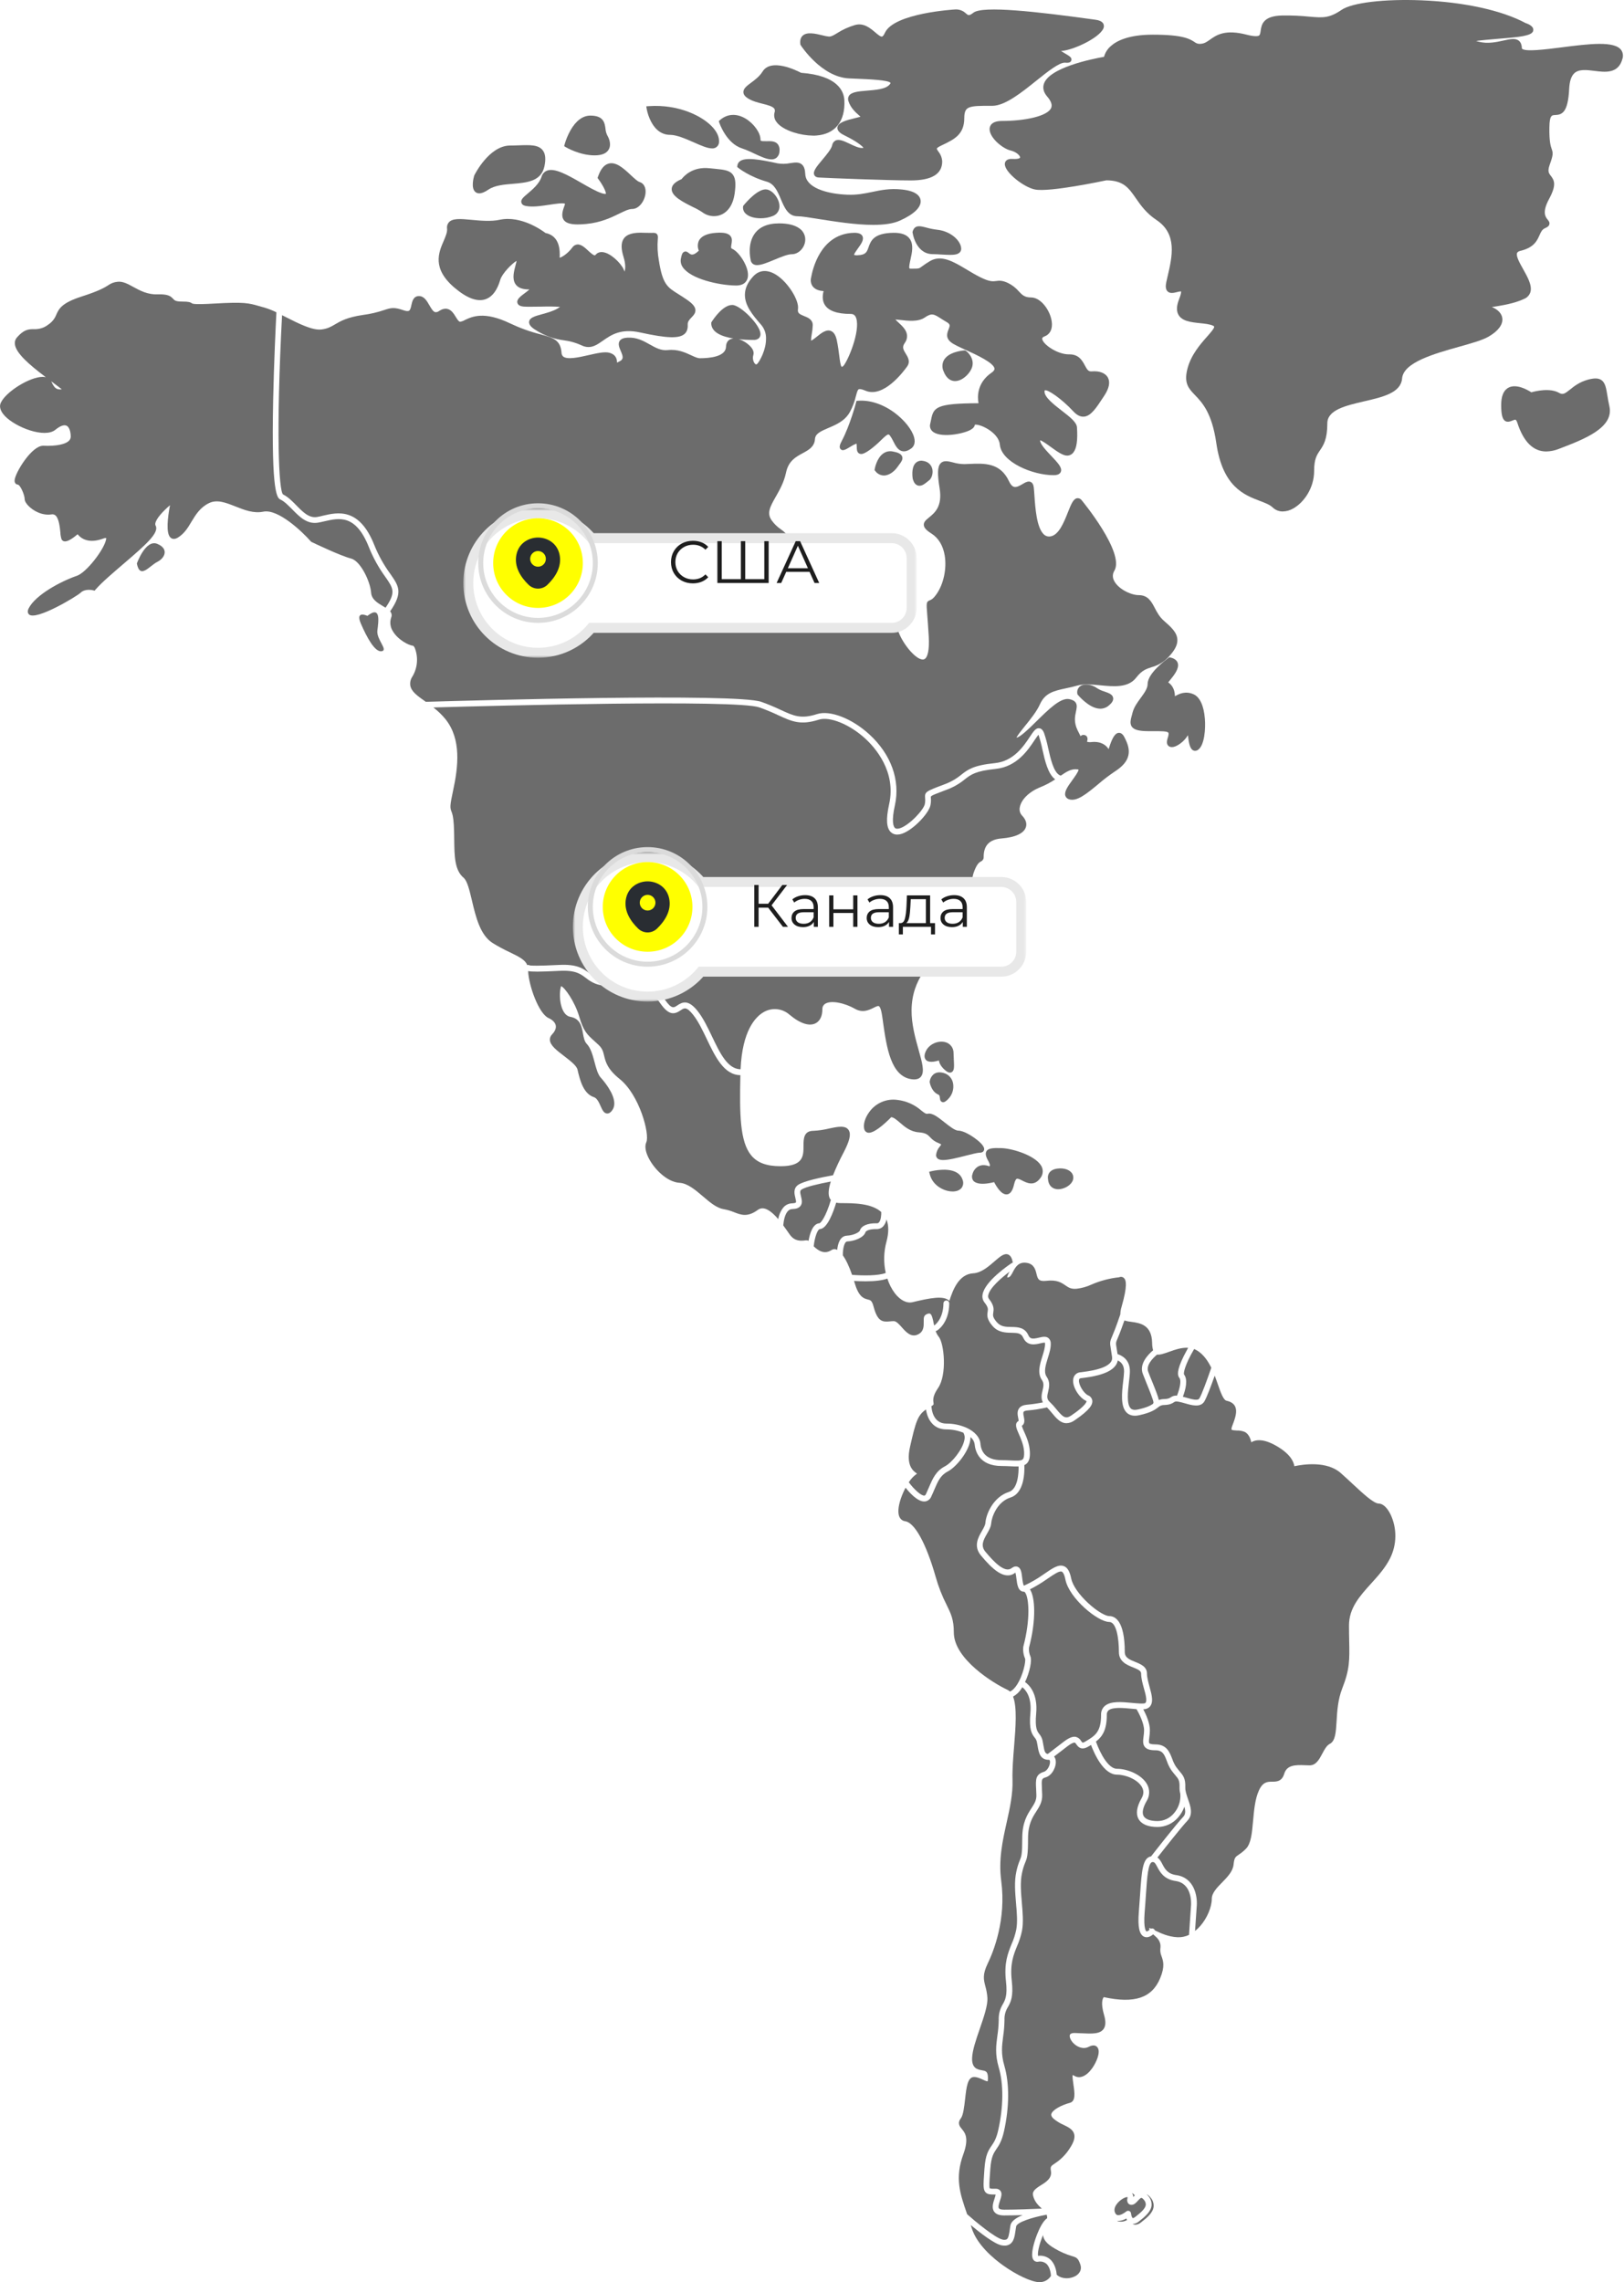 <?xml version="1.0" encoding="UTF-8"?> <svg xmlns="http://www.w3.org/2000/svg" width="326" height="458" viewBox="0 0 326 458" fill="none"> <path d="M239.085 382.409C239.118 381.956 239.323 377.967 235.988 377.491C233.622 377.15 232.839 375.666 232.32 374.685C231.903 373.896 231.739 373.683 231.379 373.683C230.47 373.683 230.266 376.74 230.028 380.284C229.957 381.341 229.878 382.535 229.772 383.811C229.499 387.278 230.129 387.603 230.135 387.606C230.238 387.65 230.536 387.48 230.749 387.292C230.712 387.179 230.693 387.061 230.694 386.942V386.907C230.821 386.947 230.946 386.994 231.068 387.049C231.128 387.025 231.192 387.012 231.256 387.008C231.383 387.002 231.508 387.039 231.612 387.111C231.716 387.184 231.793 387.289 231.832 387.409C232.973 387.956 234.512 388.696 236.397 388.776C237.185 388.806 237.969 388.645 238.682 388.308C238.796 386.562 239.025 383.18 239.085 382.409Z" fill="#6C6C6C"></path> <path d="M301.577 63.896C301.47 62.931 300.703 62.117 299.473 61.62L299.582 61.603C301.331 61.33 303.97 60.937 305.992 59.964C306.289 59.839 306.554 59.648 306.767 59.407C306.981 59.166 307.139 58.88 307.228 58.57C307.575 57.259 306.647 55.609 305.752 54.01C305.072 52.8 304.303 51.431 304.527 50.797C304.554 50.718 304.641 50.475 305.233 50.333C307.927 49.688 308.543 48.308 309.04 47.199C309.338 46.529 309.556 46.046 310.167 45.781C310.566 45.609 310.942 45.396 311.024 44.991C311.106 44.587 310.874 44.33 310.675 44.081C310.238 43.535 309.509 42.617 310.961 39.931C312.47 37.144 312.036 36.212 311.31 35.286C310.904 34.762 310.609 34.385 311.103 33.016C311.815 31.043 311.761 30.699 311.485 29.904C311.294 29.357 310.972 28.437 311.024 25.51C311.065 23.128 311.51 23.111 312.181 23.084C313.578 23.029 314.754 22.598 314.997 17.822C315.071 16.33 315.396 15.322 315.985 14.737C316.902 13.825 318.515 14.03 320.078 14.226C322.212 14.499 324.87 14.835 325.683 11.814C325.78 11.524 325.81 11.217 325.771 10.915C325.732 10.612 325.624 10.323 325.457 10.068C324.12 8.155 318.968 8.805 313.505 9.502C310.249 9.917 306.194 10.437 305.536 9.775C305.527 9.767 305.519 9.757 305.514 9.746C305.509 9.735 305.506 9.722 305.506 9.71C305.482 9.035 305.307 8.551 304.96 8.234C304.27 7.59 303.187 7.83 301.809 8.136C300.43 8.442 298.648 8.838 296.847 8.376C296.632 8.322 296.449 8.273 296.302 8.226C297.393 8.068 299.235 7.912 300.802 7.778C301.645 7.707 302.553 7.631 303.511 7.543C307.375 7.191 307.747 6.576 307.79 6.029C307.853 5.24 306.731 4.781 306.202 4.609C301.426 2.057 293.807 0.398 285.291 0.062C277.849 -0.233 271.428 0.54 269.313 1.975C266.8 3.688 265.553 3.576 262.818 3.341C261.032 3.16 259.237 3.083 257.442 3.109C253.491 3.177 253.232 4.988 253.06 6.188C252.992 6.672 252.94 6.978 252.757 7.12C252.574 7.262 251.938 7.393 250.301 6.975C245.905 5.822 244.175 7.046 242.911 7.942C242.286 8.385 241.792 8.734 241.099 8.786C240.864 8.825 240.623 8.813 240.392 8.75C240.162 8.687 239.948 8.576 239.765 8.423C238.875 7.841 237.535 6.958 231.428 6.958C226.516 6.958 224.106 8.221 222.952 9.278C222.308 9.839 221.844 10.579 221.62 11.404C219.181 11.835 210.454 13.59 209.518 16.928C209.286 17.748 209.518 18.568 210.222 19.387C210.967 20.253 211.24 20.991 211.041 21.573C210.421 23.346 205.605 24.275 201.165 24.275C199.094 24.275 198.709 25.215 198.657 25.778C198.507 27.51 201.173 29.8 202.862 30.202C204.098 30.497 204.819 31.294 204.772 31.62C204.759 31.734 204.377 31.961 203.326 31.893C202.005 31.803 201.746 32.453 201.711 32.846C201.558 34.486 205.531 37.631 207.809 38.038C210.727 38.584 221.195 36.377 222.098 36.185C225.534 36.218 226.576 37.718 228.017 39.797C228.988 41.193 230.088 42.781 232.138 44.142C236.362 46.953 235.314 51.461 234.389 55.439C234.299 55.827 234.211 56.207 234.13 56.573C233.941 57.439 233.996 58.019 234.301 58.396C234.787 58.991 235.62 58.784 236.291 58.614C236.552 58.536 236.821 58.49 237.093 58.477C237.109 58.587 237.115 58.972 236.692 60.04C236.19 61.308 236.13 62.3 236.506 63.065C237.194 64.469 239.077 64.666 240.9 64.857C241.899 64.961 242.837 65.059 243.462 65.344C243.656 65.431 243.735 65.513 243.735 65.554C243.79 65.876 242.971 66.803 242.311 67.549C240.922 69.12 239.02 71.273 238.321 74.177C237.65 76.964 238.64 78.002 239.893 79.303C241.323 80.797 243.285 82.841 244.161 88.928C245.422 97.685 249.752 99.33 252.912 100.532C253.974 100.934 254.888 101.281 255.459 101.825C256.004 102.356 256.738 102.651 257.5 102.644C258.249 102.626 258.982 102.414 259.626 102.029C261.637 100.907 263.798 98.068 263.798 94.491C263.798 92.106 264.344 91.305 264.969 90.379C265.662 89.36 266.448 88.193 266.448 84.948C266.448 82.245 270.192 81.396 273.816 80.546C277.62 79.669 281.214 78.841 281.457 75.939C281.729 72.724 287.91 70.989 292.885 69.592C295.417 68.882 297.606 68.27 298.864 67.529C300.747 66.431 301.713 65.131 301.577 63.896Z" fill="#6C6C6C"></path> <path d="M232.937 390.961C233.115 389.595 232.288 388.884 231.625 388.316L231.485 388.196C231.117 388.513 230.394 388.991 229.665 388.669C228.702 388.242 228.366 386.666 228.609 383.707C228.713 382.436 228.792 381.248 228.863 380.199C229.18 375.483 229.357 372.822 231.068 372.548C232.053 371.283 236.125 366.084 237.527 364.6C238.01 364.089 237.986 363.423 237.754 362.581C237.473 363.373 237.044 364.105 236.49 364.737C235.981 365.332 235.351 365.812 234.641 366.142C233.931 366.472 233.158 366.645 232.375 366.649C230.465 366.649 229.16 366.103 228.568 365.076C227.976 364.048 228.156 362.617 229.155 360.89C229.616 360.087 229.635 359.341 229.212 358.606C228.339 357.089 225.938 356.147 224.229 356.147C221.531 356.147 219.672 351.953 219.009 350.19L218.428 350.535C216.984 351.376 216.367 350.494 216.073 350.07C215.895 349.819 215.819 349.729 215.726 349.715C215.633 349.701 215.21 349.734 214.223 350.494L211.597 352.507C211.772 352.732 211.883 352.999 211.919 353.281C212.102 354.488 211.248 356.286 209.914 356.69C209.111 356.936 209.054 357.002 209.152 358.966C209.171 359.332 209.193 359.748 209.207 360.218C209.251 361.63 208.626 362.597 208.025 363.532C207.247 364.737 206.369 366.103 206.369 368.92C206.369 372.395 206.172 372.871 205.823 373.729C205.526 374.432 205.302 375.165 205.154 375.914C204.767 377.677 204.95 379.813 205.127 381.876C205.299 383.882 205.46 385.775 205.16 387.442C204.94 388.52 204.604 389.572 204.158 390.578C203.452 392.319 202.72 394.13 203.1 397.483C203.468 400.74 202.887 401.783 202.325 402.794C201.839 403.564 201.599 404.464 201.64 405.373C201.624 406.493 201.533 407.61 201.367 408.718C201.124 410.581 200.916 412.19 201.612 414.565C202.652 418.117 202.622 422.912 201.536 427.74C201.086 429.734 200.515 430.567 200.011 431.291C199.465 432.111 198.974 432.802 198.794 435.278L198.75 435.909C198.624 437.625 198.523 438.977 198.701 439.188C199.001 439.25 199.309 439.27 199.615 439.248H199.847C200.035 439.233 200.224 439.265 200.397 439.341C200.57 439.417 200.721 439.536 200.837 439.685C201.211 440.201 200.982 440.895 200.739 441.63C200.562 442.177 200.316 442.906 200.515 443.179C200.573 443.261 200.788 443.453 201.569 443.453C203.992 443.453 207.144 443.327 209.133 443.237L209.046 443.155C208.418 442.567 207.709 441.898 207.392 440.696C207.144 439.756 207.829 439.25 208.983 438.526C209.976 437.906 211.213 437.136 210.964 435.693C210.811 434.805 210.964 434.701 211.723 434.19C212.943 433.404 213.975 432.36 214.747 431.13C215.522 429.961 215.808 429.073 215.642 428.341C215.423 427.362 214.49 426.909 213.497 426.428C212.776 426.115 212.102 425.702 211.496 425.201C211.139 424.876 210.986 424.57 211.038 424.291C211.199 423.442 213.093 422.447 214.755 422.013C215.969 421.699 215.721 419.996 215.481 418.349C215.391 417.729 215.243 416.71 215.328 416.436C215.448 416.471 215.562 416.523 215.666 416.592C216.758 417.245 218.098 416.671 219.249 415.056C220.011 413.988 220.985 411.925 220.341 410.936C220.182 410.688 219.691 410.171 218.553 410.764C217.415 411.357 216.097 410.764 215.347 409.901C214.801 409.264 214.662 408.666 214.766 408.376C214.888 408.037 215.393 407.983 215.794 407.994C216.196 408.005 216.638 408.026 217.039 408.048H217.099C219.205 408.152 220.87 408.237 221.582 407.111C221.973 406.499 221.989 405.603 221.629 404.379C220.906 401.898 221.356 401.04 221.569 400.794C227.755 402.138 231.251 400.961 232.894 396.988C233.876 394.611 233.502 393.537 233.166 392.589C232.95 392.076 232.871 391.514 232.937 390.961Z" fill="#6C6C6C"></path> <path d="M227.226 440.139C227.406 440.358 227.503 440.635 227.498 440.92L227.542 440.871L227.782 440.598C227.662 440.379 227.463 440.214 227.226 440.139Z" fill="#6C6C6C"></path> <path d="M230.145 440.336C230.28 440.453 230.405 440.582 230.517 440.721C230.749 440.976 230.926 441.277 231.037 441.603C231.148 441.93 231.191 442.276 231.163 442.62C231.027 443.839 229.933 444.787 228.623 445.814C228.288 446.108 227.866 446.282 227.422 446.309C227.392 446.309 227.365 446.309 227.335 446.309L227.359 446.322C227.53 446.418 227.723 446.468 227.919 446.467C228.342 446.44 228.744 446.273 229.062 445.992C230.372 444.967 231.466 444.022 231.578 442.814C231.6 442.485 231.555 442.155 231.446 441.844C231.336 441.533 231.165 441.248 230.942 441.005C230.733 440.722 230.46 440.493 230.145 440.336Z" fill="#6C6C6C"></path> <path d="M226.088 445.215C225.533 445.575 224.875 445.744 224.216 445.696C224.303 445.74 224.394 445.777 224.488 445.805C225.084 445.932 225.704 445.834 226.232 445.532C226.177 445.43 226.128 445.324 226.088 445.215Z" fill="#6C6C6C"></path> <path d="M227.902 444.893C228.961 444.073 229.916 443.253 230.004 442.488C230.011 442.299 229.981 442.111 229.914 441.934C229.847 441.758 229.745 441.597 229.614 441.461C229.327 441.111 229.169 441.081 229.125 441.081C228.939 441.081 228.626 441.428 228.418 441.658C228.074 442.037 227.717 442.431 227.209 442.477C227.076 442.491 226.941 442.474 226.815 442.426C226.69 442.379 226.577 442.303 226.486 442.204C226.382 442.066 226.313 441.906 226.283 441.736C226.253 441.566 226.264 441.391 226.314 441.226C226.333 441.128 226.344 441.028 226.347 440.928H226.317C226.044 440.86 225.059 441.278 224.33 442.136C224 442.518 223.498 443.275 223.82 444.024C223.989 444.423 224.186 444.51 224.319 444.54C224.865 444.666 225.738 444.103 226.08 443.811C226.186 443.721 226.32 443.671 226.459 443.671C226.536 443.67 226.612 443.685 226.683 443.715C226.782 443.756 226.868 443.823 226.932 443.91C226.995 443.997 227.034 444.1 227.043 444.207C227.073 444.573 227.237 445.073 227.392 445.141C227.428 445.147 227.591 445.136 227.902 444.893Z" fill="#6C6C6C"></path> <path d="M323.064 81.524C322.886 80.737 322.769 80.024 322.665 79.388C322.425 77.926 322.253 76.871 321.519 76.317C320.919 75.863 320.046 75.833 318.681 76.218C317.017 76.688 315.985 77.519 315.156 78.186C314.127 79.005 313.731 79.278 312.972 78.844C311.136 77.792 308.246 78.492 307.4 78.732C306.609 78.218 304.221 76.847 302.619 77.912C301.776 78.475 301.347 79.601 301.347 81.259C301.347 83.063 301.555 84.008 302.046 84.412C302.537 84.817 303.138 84.585 303.572 84.412C303.844 84.3 304.117 84.186 304.237 84.246C304.295 84.27 304.439 84.38 304.589 84.844C305.826 88.669 307.779 90.604 310.391 90.604C311.252 90.586 312.102 90.413 312.902 90.093L313.109 90.013C317.975 88.15 324.041 85.844 323.064 81.524Z" fill="#6C6C6C"></path> <path d="M215.199 452.77C213.975 452.408 212.801 451.892 211.707 451.235C210.042 450.289 209.463 449.404 209.373 448.552C208.748 450.06 208.233 451.863 208.372 452.721C208.799 452.656 209.234 452.683 209.65 452.801C210.066 452.918 210.451 453.123 210.781 453.401C211.829 454.306 212.072 455.83 212.127 456.511C212.448 456.794 212.831 456.996 213.246 457.101C214.17 457.332 215.149 457.195 215.975 456.718C216.842 456.172 217.178 455.352 216.87 454.47C216.433 453.191 216.13 453.044 215.199 452.77Z" fill="#6C6C6C"></path> <path d="M157.26 242.311C157.477 242.06 157.745 241.857 158.046 241.715C158.347 241.574 158.674 241.498 159.006 241.491C159.639 241.472 159.76 241.325 159.765 241.317C159.855 241.199 159.738 240.721 159.659 240.404C159.47 239.636 159.186 238.475 160.251 237.767C161.405 237.002 164.89 236.278 167.22 235.855C167.845 234.296 168.554 232.772 169.343 231.289C170.547 228.983 170.861 227.653 170.388 226.844C169.766 225.767 168.164 226.106 166.312 226.5C165.322 226.745 164.311 226.893 163.293 226.939C161.304 226.939 161.299 228.603 161.296 229.945C161.296 231.961 161.296 234.043 156.698 234.043C153.901 234.043 152.031 233.355 150.806 231.877C148.536 229.144 148.446 223.707 148.623 215.773C145.326 215.729 143.574 212.071 141.883 208.532C141.031 206.751 140.152 204.912 139.107 203.614C137.789 201.975 137.35 202.27 136.619 202.767C135.303 203.661 134.223 203.724 132.58 201.401C129.884 197.576 129.21 197.609 124.83 197.8H124.794C124.262 197.825 123.681 197.849 123.04 197.871C119.866 197.975 118.706 197.095 117.582 196.248C116.504 195.429 115.489 194.669 112.296 194.836C108.282 195.043 106.694 195.027 106.02 194.882C106.129 197.781 108.143 203.429 110.113 204.306C110.932 204.674 111.477 205.232 111.567 205.836C111.679 206.527 111.213 207.185 110.801 207.617C110.658 207.76 110.547 207.931 110.475 208.119C110.402 208.307 110.37 208.509 110.38 208.71C110.451 209.803 111.731 210.778 113.218 211.918C114.403 212.825 115.745 213.852 115.926 214.65C116.455 216.989 117.189 219.538 119.227 220.185C119.852 220.382 120.251 221.278 120.57 221.989C120.889 222.699 121.181 223.355 121.752 223.45C122.322 223.546 122.674 223.093 122.802 222.942C123.155 222.514 123.337 221.97 123.313 221.415C123.285 219.399 121.222 216.956 120.584 216.256C120.002 215.612 119.672 214.371 119.353 213.169C118.985 211.781 118.603 210.344 117.778 209.483C117.306 208.991 117.159 208.169 117.017 207.377C116.785 206.062 116.493 204.429 114.542 204.079C113.865 203.959 113.349 203.5 112.965 202.677C112.247 201.153 112.291 198.833 112.634 197.907C113.308 198.103 115.382 200.98 116.261 203.986C117.129 206.945 117.863 207.609 119.197 208.814C119.495 209.087 119.833 209.385 120.21 209.748C120.938 210.456 121.086 211.084 121.274 211.877C121.561 213.068 121.913 214.552 124.393 216.541C128.391 219.746 130.46 227.639 129.742 229.226C129.406 229.975 129.54 231.021 130.135 232.251C131.3 234.658 133.955 237.235 136.411 237.374C138.024 237.467 139.59 238.803 141.105 240.092C142.507 241.289 143.834 242.42 145.245 242.658C145.97 242.787 146.68 242.993 147.362 243.273C148.751 243.819 150.061 244.317 152.108 242.822C152.28 242.687 152.48 242.591 152.692 242.538C152.905 242.485 153.126 242.478 153.341 242.516C154.299 242.677 155.322 243.609 156.226 244.666C156.364 243.806 156.72 242.995 157.26 242.311Z" fill="#6C6C6C"></path> <path d="M162.303 249.041C162.546 247.623 163.138 245.552 164.508 245.489C164.759 245.442 165.798 244.191 166.789 240.808C166.694 240.708 166.615 240.594 166.554 240.47C166.221 239.773 166.281 238.672 166.773 237.117C164.47 237.552 161.738 238.166 160.897 238.726C160.57 238.942 160.586 239.273 160.794 240.109C160.947 240.735 161.124 241.445 160.695 242.008C160.382 242.418 159.858 242.62 159.039 242.645C158.865 242.647 158.695 242.688 158.538 242.764C158.382 242.839 158.244 242.948 158.133 243.082C157.571 243.713 157.328 244.855 157.23 245.918C157.555 246.358 157.844 246.773 158.087 247.12C158.264 247.377 158.425 247.606 158.562 247.795C159.538 249.134 160.72 249.024 161.514 248.951C161.753 248.899 162.002 248.907 162.237 248.975L162.303 249.041Z" fill="#6C6C6C"></path> <path d="M170.012 247.981C171.431 247.918 172.522 247.24 172.604 246.97C172.896 246 174.13 245.459 175.994 245.497C176.077 245.506 176.161 245.495 176.238 245.464C176.316 245.433 176.384 245.383 176.438 245.319C176.85 244.888 176.927 243.773 176.902 243.237C174.927 241.451 171.311 241.451 168.814 241.451C168.492 241.453 168.172 241.423 167.856 241.36C167.289 243.24 166.066 246.606 164.562 246.666C164.156 246.683 163.539 248.191 163.345 250.117C164.205 250.953 165.455 251.811 166.893 250.885C167.046 250.774 167.228 250.706 167.417 250.691C167.606 250.675 167.795 250.711 167.965 250.795C167.995 250.808 168.028 250.83 168.058 250.847C168.175 249.666 168.59 248.043 170.012 247.981Z" fill="#6C6C6C"></path> <path d="M181.034 266.376C181.853 267.302 182.876 268.458 184.254 267.813C185.455 267.253 185.438 266.128 185.425 265.308C185.408 264.384 185.425 263.942 186.189 263.669C186.568 263.535 186.704 263.628 186.751 263.669C187.081 263.893 187.261 264.761 187.419 265.532C187.452 265.693 187.485 265.854 187.52 266.016C187.793 265.827 189.346 264.649 189.387 261.562C189.39 261.408 189.453 261.262 189.563 261.154C189.672 261.046 189.82 260.986 189.974 260.986C190.051 260.986 190.127 261.002 190.198 261.032C190.269 261.063 190.333 261.106 190.387 261.161C190.441 261.217 190.483 261.282 190.512 261.353C190.541 261.425 190.556 261.501 190.555 261.578C190.503 265.592 188.164 266.996 188.066 267.043C187.991 267.083 187.908 267.107 187.823 267.114C187.953 267.521 188.155 267.9 188.421 268.234C189.54 269.57 190.151 275.904 188.293 278.578C187.179 280.182 187.313 281.037 187.392 281.554C187.436 281.827 187.449 281.925 186.939 282.229C186.977 282.301 187 282.38 187.005 282.461C187.005 282.592 187.209 285.696 189.971 285.696C191.332 285.685 192.68 285.958 193.93 286.496C193.974 286.511 194.016 286.529 194.056 286.551C195.693 287.316 196.703 288.464 196.812 289.721C196.94 291.231 197.786 293.035 201.069 293.035C201.743 293.035 202.355 293.062 202.892 293.089C204.06 293.147 204.974 293.193 205.307 292.86C205.523 292.641 205.61 292.169 205.58 291.412C205.504 289.991 204.931 288.704 204.513 287.767C204.046 286.721 203.566 285.641 204.478 285.158C204.464 284.963 204.435 284.769 204.393 284.578C204.278 284.01 204.12 283.231 204.576 282.625C204.882 282.212 205.394 281.977 206.12 281.909C207.202 281.812 208.278 281.656 209.343 281.442C208.912 280.598 209.114 279.742 209.28 279.037C209.461 278.278 209.613 277.625 209.152 276.947C208.2 275.562 208.727 273.857 209.237 272.21C209.529 271.275 209.802 270.39 209.783 269.66C209.782 269.586 209.771 269.513 209.75 269.442C209.446 269.449 209.144 269.497 208.852 269.584C207.859 269.822 206.194 270.218 205.397 268.447C204.991 267.546 204.306 267.494 203.037 267.469C201.844 267.447 200.365 267.42 199.216 266.081C198.032 264.696 198.157 263.895 198.258 263.256C198.34 262.734 198.398 262.357 197.644 261.412C197.464 261.187 197.335 260.926 197.265 260.646C197.195 260.366 197.187 260.075 197.241 259.792C197.653 257.155 202.521 253.857 203.075 253.488C203.148 253.442 203.23 253.412 203.315 253.401C203.162 252.527 202.892 252.035 202.461 251.802C201.642 251.39 200.761 252.158 199.639 253.133C198.452 254.163 196.976 255.447 195.38 255.532C192.361 255.696 191.226 259.108 190.615 260.942L190.571 261.076C189.496 259.939 186.773 260.469 183.181 261.33C182.013 261.603 180.725 260.953 179.62 259.524C178.964 258.637 178.46 257.647 178.128 256.595C177.148 256.947 175.691 257.141 173.761 257.141C172.943 257.141 172.124 257.108 171.434 257.065C171.458 257.147 171.486 257.226 171.51 257.311C172.329 260.128 173.224 260.554 174.214 260.792C174.73 260.915 175.033 260.988 175.366 262.231C176.146 265.21 177.156 265.335 178.605 265.185C178.862 265.16 179.126 265.133 179.407 265.133C179.92 265.13 180.461 265.729 181.034 266.376Z" fill="#6C6C6C"></path> <path d="M106.347 193.748C106.661 193.795 107.859 193.874 112.233 193.647C115.852 193.459 117.088 194.393 118.283 195.286C119.334 196.079 120.24 196.765 122.999 196.674C123.648 196.653 124.238 196.628 124.773 196.603C127.098 196.502 128.495 196.442 129.755 196.967C131.12 197.532 132.165 198.762 133.532 200.699C134.831 202.543 135.257 202.254 135.961 201.775C137.003 201.065 138.177 200.565 140.016 202.868C141.143 204.275 142.055 206.177 142.933 208.016C144.532 211.363 146.05 214.543 148.664 214.59C149 206.792 151.666 204.076 153.246 203.147C154.052 202.662 154.992 202.446 155.929 202.53C156.866 202.614 157.753 202.994 158.461 203.614C160.665 205.464 162.581 206.057 163.853 205.286C164.644 204.805 165.081 203.841 165.081 202.554C165.067 202.353 165.103 202.152 165.187 201.969C165.27 201.786 165.398 201.626 165.558 201.505C166.751 200.628 169.635 201.314 171.627 202.453C173.164 203.333 174.441 202.704 175.371 202.245C175.844 202.01 176.25 201.811 176.43 201.928C176.61 202.046 176.864 202.412 177.088 203.939L177.252 205.062V205.101C177.986 210.226 178.815 216.03 183.026 216.592C183.937 216.71 184.584 216.505 184.936 215.978C185.61 215.002 185.108 213.213 184.412 210.734C183.76 208.409 182.947 205.516 182.988 202.672C183.075 196.467 186.704 193.035 190.547 189.404L190.588 189.363L191.592 188.412C194.676 185.459 194.867 181.685 195.008 178.652C195.077 177.245 195.137 176.03 195.461 175.117C196.092 173.336 196.591 173.057 196.891 172.89C197.066 172.817 197.214 172.692 197.315 172.533C197.417 172.373 197.467 172.186 197.459 171.997V171.961C197.459 169.666 198.624 168.459 201.037 168.267C203.842 168.043 205.591 167.221 205.949 165.948C206.099 165.439 206.085 164.633 205.184 163.693C204.974 163.475 204.82 163.208 204.738 162.916C204.656 162.623 204.647 162.315 204.712 162.019C204.985 160.453 206.606 158.866 208.849 157.975C209.89 157.555 210.885 157.03 211.818 156.407C210.361 155.333 209.766 152.702 209.24 150.363C209.052 149.43 208.81 148.51 208.514 147.606C208.492 147.546 208.47 147.497 208.451 147.456C208.224 147.729 207.867 148.275 207.67 148.549C206.35 150.543 204.123 153.879 199.839 154.314C195.83 154.721 194.886 155.456 193.688 156.39C192.57 157.311 191.303 158.032 189.941 158.521L189.753 158.592C186.822 159.704 186.822 159.713 186.852 160.079C186.907 160.592 186.88 161.11 186.773 161.614C186.451 163.229 183.315 166.571 181.042 167.325C180.74 167.429 180.423 167.484 180.103 167.489C179.647 167.501 179.203 167.339 178.862 167.035C177.934 166.196 177.817 164.396 178.488 161.374C179.951 154.8 175.612 149.983 173.68 148.215C170.549 145.355 166.544 143.729 164.36 144.428C160.704 145.601 158.924 144.781 156.234 143.54C154.989 142.947 153.713 142.419 152.413 141.959C147.774 140.346 99.473 141.62 86.991 141.978C87.893 142.664 88.711 143.453 89.428 144.33C92.643 148.349 91.996 153.868 90.937 158.737C90.282 161.759 90.337 162.114 90.634 162.882C90.787 163.281 90.997 163.825 91.096 165.543C91.156 166.573 91.169 167.576 91.18 168.549C91.221 171.811 91.256 174.631 93.055 176.144C93.805 176.775 94.258 178.699 94.739 180.737C95.5 183.972 96.376 187.642 98.87 189.237C100 189.936 101.171 190.566 102.377 191.125C104.306 192.057 105.444 192.655 105.84 193.685C105.923 193.656 106.013 193.646 106.101 193.657C106.189 193.668 106.273 193.699 106.347 193.748Z" fill="#6C6C6C"></path> <path d="M221.683 138.77C221.19 138.629 220.719 138.419 220.283 138.147C219.145 137.308 217.576 137.131 216.785 137.751C216.572 137.926 216.41 138.156 216.319 138.416C216.227 138.676 216.209 138.956 216.266 139.226L216.299 139.366L216.378 139.461C216.967 140.146 217.636 140.757 218.37 141.281C219.268 141.907 220.114 142.224 220.884 142.224C221.476 142.228 222.051 142.024 222.507 141.647C222.993 141.251 223.544 140.713 223.457 140.079C223.359 139.352 222.546 139.071 221.683 138.77Z" fill="#6C6C6C"></path> <path d="M182.426 297.478C182.457 297.505 182.486 297.536 182.51 297.57C183.46 298.863 184.903 300.196 185.55 300.144C185.602 300.144 185.744 300.125 185.891 299.808C186.112 299.341 186.303 298.896 186.486 298.464C187.231 296.718 187.872 295.213 189.701 294.259C191.103 293.529 193.213 290.912 193.584 289.01C193.652 288.764 193.67 288.505 193.637 288.252C193.604 287.998 193.52 287.753 193.39 287.532C192.306 287.085 191.144 286.857 189.971 286.863C186.745 286.863 186.028 283.887 185.878 282.863C184.221 283.991 183.815 285.322 182.674 290.387C181.822 294.161 183.332 295.215 184.055 295.721L184.082 295.74C184.03 295.784 183.959 295.833 183.872 295.896C183.298 296.331 182.809 296.867 182.426 297.478Z" fill="#6C6C6C"></path> <path d="M229.662 347.251C229.662 345.74 228.53 343.661 228.148 343.008C227.834 342.983 227.498 342.951 227.144 342.915C225.523 342.759 223.304 342.546 222.505 343.262C222.391 343.374 222.303 343.509 222.247 343.658C222.191 343.807 222.168 343.967 222.18 344.125C222.18 347.147 221.315 348.497 219.997 349.508C220.916 352.071 222.543 354.972 224.218 354.972C226.306 354.972 229.117 356.112 230.222 358.013C230.532 358.538 230.69 359.139 230.68 359.749C230.669 360.358 230.49 360.953 230.162 361.467C229.411 362.765 229.204 363.836 229.578 364.472C229.952 365.109 230.915 365.462 232.372 365.462C232.99 365.456 233.598 365.317 234.158 365.056C234.717 364.794 235.214 364.415 235.614 363.945C236.091 363.411 236.453 362.785 236.68 362.106C236.907 361.426 236.992 360.708 236.932 359.994C236.822 359.573 236.77 359.138 236.777 358.702C236.823 357.336 236.578 357.027 235.914 356.243C235.685 355.97 235.426 355.661 235.126 355.246C234.751 354.681 234.452 354.069 234.236 353.426C233.734 352.12 233.417 351.257 231.93 351.257C230.874 351.257 230.23 351.06 229.843 350.62C229.354 350.06 229.45 349.309 229.553 348.511C229.617 348.094 229.654 347.673 229.662 347.251Z" fill="#6C6C6C"></path> <path d="M194.1 444.24C194.1 444.281 194.13 444.325 194.144 444.368C195.625 445.688 199.798 449.174 201.271 449.453C201.547 449.54 201.846 449.515 202.104 449.385C202.456 449.133 202.578 448.292 202.709 447.406C202.745 447.155 202.783 446.898 202.827 446.636C202.96 445.855 203.782 445.152 205.283 444.543C203.85 444.584 202.606 444.609 201.571 444.609C200.589 444.609 199.934 444.36 199.571 443.855C199.025 443.098 199.361 442.073 199.634 441.251C199.732 440.976 199.81 440.695 199.869 440.409H199.623C198.862 440.409 198.259 440.409 197.849 439.978C197.325 439.415 197.391 438.51 197.576 435.83L197.62 435.199C197.822 432.409 198.414 431.549 199.039 430.636C199.506 429.956 199.989 429.251 200.387 427.478C201.432 422.833 201.479 418.248 200.483 414.887C199.719 412.278 199.953 410.472 200.21 408.562C200.373 407.505 200.464 406.438 200.483 405.368C200.439 404.261 200.724 403.166 201.301 402.221C201.773 401.371 202.262 400.491 201.937 397.609C201.525 393.947 202.311 392.01 203.072 390.133C203.488 389.201 203.802 388.226 204.008 387.226C204.281 385.713 204.126 383.896 203.959 381.969C203.776 379.819 203.585 377.598 204.011 375.658C204.173 374.841 204.417 374.043 204.74 373.275C205.037 372.554 205.204 372.155 205.204 368.904C205.204 365.74 206.224 364.155 207.046 362.893C207.643 361.967 208.074 361.297 208.042 360.248C208.028 359.786 208.009 359.382 207.99 359.024C207.894 357.139 207.842 356.1 209.573 355.568C210.29 355.346 210.872 354.147 210.768 353.447C210.727 353.174 210.631 353.174 210.519 353.174C208.754 353.174 208.497 351.633 208.293 350.393C208.246 350.12 208.2 349.846 208.14 349.573C208.068 349.249 207.914 348.949 207.692 348.702C207.147 347.983 206.527 347.172 206.841 343.767C207.141 340.488 205.834 339.079 205.22 338.606L205.043 338.879C204.628 339.548 204.049 340.099 203.362 340.48C204.199 342.622 203.872 346.699 203.575 350.401C203.384 352.748 203.187 355.177 203.25 357.232C203.334 360.076 202.726 362.819 202.079 365.729C201.26 369.409 200.412 373.218 200.987 377.478C202.019 385.245 199.427 391.685 198.259 394.081C197.194 396.284 197.459 397.303 197.797 398.6C198.015 399.358 198.153 400.137 198.21 400.923C198.305 402.442 197.478 404.838 196.679 407.158C195.912 409.376 195.189 411.472 195.14 413.051C195.074 415.12 196.28 415.33 197.077 415.469C197.825 415.6 198.237 415.674 198.308 416.723C198.36 417.519 198.237 417.691 198.248 417.691C198.111 417.723 197.628 417.505 197.339 417.374C196.793 417.122 196.174 416.827 195.538 416.827C194.231 416.827 194.002 418.863 193.737 421.221C193.562 422.759 193.368 424.499 192.872 425.139C192.121 426.098 192.675 426.778 193.079 427.259C193.707 428.021 194.566 429.065 193.388 432.3C191.63 437.106 192.719 440.267 194.1 444.24Z" fill="#6C6C6C"></path> <path d="M210.017 454.284C209.787 454.102 209.519 453.973 209.233 453.906C208.947 453.84 208.65 453.839 208.364 453.901C207.932 453.964 207.376 453.754 207.228 452.972C206.975 451.606 207.951 448.997 208.151 448.486C208.645 447.218 209.376 445.71 210.203 445.166C210.22 444.925 210.185 444.682 210.099 444.456C207.097 445.003 204.123 445.989 203.978 446.83C203.937 447.084 203.902 447.33 203.866 447.568C203.692 448.768 203.539 449.798 202.775 450.339C202.447 450.562 202.058 450.677 201.661 450.666C201.455 450.664 201.25 450.643 201.047 450.604C199.601 450.33 196.681 448.046 194.867 446.535C194.927 446.727 194.989 446.915 195.049 447.112C196.084 450.489 199.473 453.292 201.399 454.661C204.082 456.574 207.029 457.94 208.565 458H208.696C209.151 458.002 209.599 457.886 209.997 457.665C210.395 457.443 210.729 457.123 210.967 456.735C210.945 456.336 210.817 454.972 210.017 454.284Z" fill="#6C6C6C"></path> <path d="M208.001 343.865C207.728 346.813 208.2 347.434 208.617 347.98C208.944 348.366 209.171 348.825 209.281 349.319C209.346 349.625 209.395 349.92 209.442 350.204C209.657 351.51 209.804 351.923 210.334 351.994L213.51 349.556C214.542 348.767 215.279 348.464 215.904 348.551C216.14 348.603 216.363 348.705 216.557 348.85C216.751 348.995 216.911 349.18 217.028 349.393C217.301 349.783 217.325 349.816 217.847 349.515C219.937 348.3 221.028 347.507 221.028 344.125C221.014 343.803 221.07 343.482 221.192 343.184C221.314 342.885 221.499 342.617 221.735 342.398C222.909 341.33 225.22 341.554 227.261 341.75C228.107 341.832 229.671 341.983 229.903 341.778C230.345 341.387 229.955 339.972 229.63 338.835C229.357 337.841 229.07 336.811 229.07 335.884C229.07 335.362 228.642 335.1 227.433 334.614C226.224 334.128 224.609 333.474 224.609 331.548C224.609 328.761 224.098 325.505 222.666 325.505C220.376 325.505 214.61 320.737 213.868 316.994C213.617 315.726 213.27 315.458 213.134 315.403C212.643 315.204 211.496 315.991 210.386 316.753L209.987 317.026C208.953 317.743 207.87 318.388 206.748 318.958C207.78 320.477 208.058 325.032 206.549 330.707C206.508 331.289 206.608 331.873 206.841 332.409C207.193 333.253 206.691 335.611 205.766 337.565C206.535 338.081 208.372 339.821 208.001 343.865Z" fill="#6C6C6C"></path> <path d="M202.251 339.13C202.432 339.216 202.596 339.332 202.737 339.475C203.307 339.242 203.798 338.62 204.071 338.218C205.411 336.234 205.954 333.3 205.774 332.855C205.444 332.105 205.321 331.28 205.416 330.467C206.882 324.967 206.56 320.614 205.766 319.579C205.684 319.472 205.618 319.434 205.588 319.434H205.542C204.344 319.415 204.177 317.95 204.033 316.773C203.993 316.377 203.926 315.984 203.834 315.598L203.763 315.65C201.629 317.264 199.102 314.789 196.91 312.158C195.363 310.3 196.365 308.529 197.112 307.24C197.451 306.65 197.767 306.095 197.803 305.652C197.966 303.631 199.536 300.357 202.507 299.417C204.39 298.819 204.491 295.499 204.467 294.292C203.928 294.309 203.389 294.299 202.851 294.262C202.346 294.237 201.727 294.207 201.069 294.207C196.515 294.207 195.762 291.141 195.647 289.835C195.563 289.269 195.262 288.758 194.809 288.409C194.81 288.692 194.784 288.973 194.73 289.251C194.283 291.549 191.906 294.442 190.238 295.314C188.781 296.073 188.271 297.275 187.561 298.936C187.37 299.387 187.177 299.844 186.947 300.324C186.844 300.592 186.669 300.826 186.443 301.003C186.216 301.179 185.947 301.29 185.662 301.324H185.515C184.098 301.324 182.434 299.39 181.784 298.559C181.623 298.863 181.465 299.182 181.318 299.516C180.545 301.251 180.207 302.838 180.39 303.887C180.532 304.685 181.009 305.196 181.702 305.292C183.613 305.565 185.91 309.732 187.826 316.453C188.376 318.407 189.117 320.301 190.039 322.109C190.899 323.865 191.469 325.027 191.469 327.611C191.469 332.945 199.454 337.838 202.251 339.13Z" fill="#6C6C6C"></path> <path d="M240.747 280.664C241.214 279.948 242.36 276.786 243.154 274.489C242.494 273.139 241.637 271.893 240.412 271.095C240.189 270.953 239.953 270.833 239.707 270.737C237.811 273.961 237.541 275.601 237.683 275.847C238.526 276.898 237.956 278.972 237.448 280.303C237.702 280.368 237.955 280.439 238.19 280.508C239.241 280.808 240.433 281.147 240.747 280.664Z" fill="#6C6C6C"></path> <path d="M276.771 301.743C275.761 301.743 273.592 299.723 271.485 297.764C270.724 297.054 269.935 296.322 269.133 295.614C266.347 293.155 261.623 293.863 259.827 294.248C259.702 293.338 259.009 291.745 256.108 290.109C253.499 288.639 251.985 288.945 251.177 289.448C251.021 288.685 250.664 287.759 249.848 287.357C249.348 287.16 248.813 287.067 248.276 287.084C247.91 287.068 247.299 287.043 247.223 286.896C247.223 286.876 247.138 286.707 247.365 286.136C248.044 284.409 248.361 283.229 247.96 282.311C247.687 281.696 247.103 281.295 246.221 281.111C245.564 280.975 245.007 279.366 244.467 277.811C244.273 277.264 244.068 276.666 243.839 276.073C243.143 278.04 242.202 280.562 241.727 281.3C240.941 282.508 239.238 282.021 237.871 281.628C237.436 281.494 236.994 281.384 236.547 281.297C235.977 281.204 235.881 281.267 235.649 281.417C235.33 281.628 234.894 281.915 233.753 281.964C233.519 281.953 233.285 281.99 233.065 282.071C232.846 282.152 232.644 282.276 232.473 282.437C231.895 282.879 231.109 283.486 228.68 284.016C227.646 284.243 226.816 284.081 226.224 283.546C224.876 282.327 225.203 279.467 225.468 277.172C225.553 276.442 225.632 275.756 225.643 275.237C225.67 273.901 224.969 273.292 224.379 273.019C224.304 273.417 224.136 273.791 223.888 274.111C222.543 275.879 218.87 276.349 217.107 276.57H217.033C216.708 276.611 216.627 276.74 216.597 276.948C216.46 277.819 217.513 279.603 218.417 280.024C218.648 280.111 218.852 280.26 219.003 280.456C219.154 280.652 219.248 280.887 219.274 281.133C219.325 281.8 218.962 282.849 215.671 285.068C215.21 285.407 214.657 285.597 214.086 285.614C212.852 285.614 211.993 284.573 211.163 283.568C210.822 283.155 210.508 282.781 210.173 282.448C208.869 282.747 207.546 282.955 206.213 283.07C205.717 283.114 205.553 283.245 205.498 283.319C205.356 283.508 205.446 283.953 205.523 284.344C205.635 284.89 205.796 285.737 205.119 286.131C205.234 286.527 205.384 286.913 205.566 287.284C206.022 288.305 206.658 289.707 206.732 291.346C206.792 292.48 206.609 293.202 206.131 293.68C205.985 293.826 205.814 293.945 205.626 294.032C205.684 295.336 205.654 299.639 202.857 300.524C200.169 301.376 199.072 304.407 198.965 305.74C198.908 306.439 198.526 307.106 198.125 307.811C197.432 309.024 196.779 310.169 197.805 311.404C199.536 313.483 201.697 315.737 203.056 314.713C203.503 314.371 203.921 314.281 204.295 314.439C204.963 314.713 205.07 315.609 205.19 316.625C205.236 317.021 205.356 318.027 205.545 318.226C206.873 317.621 208.143 316.894 209.338 316.054L209.733 315.781C211.283 314.718 212.509 313.868 213.584 314.314C214.291 314.587 214.746 315.376 215.022 316.756C215.298 318.136 216.572 319.997 218.439 321.723C220.305 323.45 221.964 324.327 222.674 324.327C223.836 324.327 225.785 325.264 225.785 331.54C225.785 332.677 226.753 333.068 227.878 333.521C229.002 333.975 230.241 334.475 230.241 335.876C230.241 336.644 230.514 337.598 230.757 338.516C231.221 340.191 231.657 341.77 230.669 342.644C230.334 342.9 229.923 343.036 229.501 343.029C230.08 344.122 230.828 345.808 230.828 347.243C230.821 347.714 230.783 348.184 230.713 348.65C230.645 349.177 230.579 349.674 230.713 349.838C230.792 349.926 231.054 350.076 231.922 350.076C234.195 350.076 234.793 351.628 235.317 352.994C235.5 353.542 235.751 354.065 236.064 354.551C236.337 354.928 236.58 355.221 236.796 355.478C237.522 356.344 237.999 356.912 237.936 358.737C237.912 359.439 238.209 360.264 238.482 361.065C238.987 362.499 239.557 364.125 238.362 365.387C237.167 366.65 233.682 371.07 232.339 372.784C232.801 373.098 233.073 373.603 233.341 374.122C233.843 375.073 234.364 376.06 236.143 376.308C239.691 376.822 240.392 380.428 240.237 382.48C240.19 383.122 240.018 385.633 239.89 387.519C240.27 387.217 240.621 386.881 240.941 386.516C242.305 384.967 243.255 382.718 243.255 381.051C243.255 379.885 244.311 378.811 245.329 377.773C246.347 376.734 247.474 375.587 247.621 374.221C247.771 372.805 247.973 372.669 248.642 372.218C249.18 371.87 249.677 371.462 250.123 371.002C251.136 369.967 251.324 367.86 251.543 365.417C251.728 363.333 251.938 360.972 252.735 359.273C253.532 357.573 254.43 357.568 255.382 357.56C256.244 357.56 257.32 357.543 257.792 355.975C258.316 354.234 259.926 354.163 261.978 354.254C262.294 354.254 262.594 354.281 262.876 354.281C264.188 354.281 264.821 353.087 265.433 351.934C265.858 351.131 266.3 350.295 266.936 349.972C268.066 349.396 268.164 347.663 268.301 345.469C268.413 343.519 268.552 341.098 269.436 338.852C270.953 335.005 270.915 333.114 270.836 329.352C270.817 328.442 270.795 327.412 270.795 326.218C270.795 322.699 272.956 320.311 275.243 317.786C276.654 316.229 278.111 314.617 279.063 312.688C279.733 311.331 280.088 309.84 280.102 308.326C280.117 306.812 279.791 305.315 279.148 303.945C278.477 302.562 277.584 301.743 276.771 301.743Z" fill="#6C6C6C"></path> <path d="M140.96 42.576C141.642 43.096 142.475 43.378 143.332 43.379C143.909 43.38 144.479 43.245 144.994 42.983C145.913 42.518 147.089 41.425 147.466 38.885C147.739 36.972 147.662 35.879 147.174 35.144C146.525 34.16 145.294 34.051 143.58 33.879C143.234 33.846 142.86 33.811 142.458 33.767C138.995 33.373 137.233 35.406 136.815 35.953C135.508 36.499 134.859 37.15 134.834 37.925C134.788 39.387 137.088 40.54 139.116 41.557C139.755 41.849 140.372 42.19 140.96 42.576Z" fill="#6C6C6C"></path> <path d="M155.161 43.338C155.58 43.176 155.934 42.88 156.168 42.498C156.403 42.114 156.505 41.665 156.46 41.218C156.373 39.852 155.219 38.324 154.034 38.043C152.304 37.636 149.766 40.611 149.261 41.229L149.174 41.355L149.16 41.486C149.132 41.747 149.166 42.012 149.261 42.257C149.356 42.503 149.509 42.722 149.706 42.895C150.323 43.475 151.412 43.805 152.689 43.805C153.536 43.812 154.375 43.653 155.161 43.338Z" fill="#6C6C6C"></path> <path d="M151.114 52.948C151.367 53.126 151.673 53.216 151.982 53.202C152.858 53.202 154.116 52.68 155.451 52.125C156.785 51.571 158.119 51.016 158.968 51.016C160.371 51.016 161.648 49.609 161.648 48.065C161.648 47.608 161.532 47.158 161.311 46.758C161.09 46.359 160.771 46.021 160.384 45.778C159.473 45.15 158.133 44.83 156.398 44.83C154.015 44.83 152.318 45.592 151.352 47.098C150.086 49.076 150.577 51.639 150.67 52.062C150.677 52.233 150.72 52.4 150.797 52.553C150.873 52.706 150.982 52.84 151.114 52.948Z" fill="#6C6C6C"></path> <path d="M160.663 8.906L160.734 9.073C160.775 9.136 164.884 15.494 170.457 15.734L171.857 15.794C174.343 15.893 178.507 16.067 178.769 16.658C178.769 16.658 178.769 16.794 178.466 17.084C177.647 17.904 175.737 18.054 174.034 18.193C172.244 18.338 170.828 18.466 170.375 19.302C170.294 19.459 170.248 19.632 170.239 19.808C170.23 19.984 170.259 20.16 170.323 20.324C170.776 21.69 171.753 22.543 172.402 23.117C172.501 23.207 172.629 23.319 172.733 23.42C172.46 23.507 172.015 23.614 171.693 23.693C169.971 24.117 168.186 24.554 168.102 25.606C168.042 26.363 168.885 26.863 169.523 27.174C171.955 28.36 173.052 29.275 173.344 29.671C173.236 29.689 173.126 29.698 173.016 29.696C172.329 29.696 171.431 29.267 170.56 28.852C169.387 28.305 168.377 27.811 167.638 28.25C167.479 28.353 167.343 28.488 167.241 28.646C167.138 28.805 167.071 28.984 167.043 29.171C166.885 29.904 165.875 31.108 165.062 32.078C163.97 33.382 163.182 34.322 163.424 35.032C163.509 35.283 163.733 35.578 164.341 35.622C166.252 35.734 178.3 36.209 182.835 36.209C187.016 36.209 189.136 34.931 189.136 32.412C189.1 31.688 188.835 30.994 188.38 30.431C188.244 30.231 188.036 29.931 188.058 29.83C188.058 29.808 188.126 29.608 188.849 29.259L189.16 29.111C191.526 27.977 193.568 26.999 193.568 23.712C193.568 22.267 193.944 21.822 194.55 21.57C195.369 21.231 196.853 21.234 198.72 21.237H199.189C201.749 21.237 205.078 18.562 208.02 16.201C210.293 14.376 212.659 12.496 213.816 12.578C214.233 12.611 214.932 12.668 215.066 12.098C215.2 11.527 214.681 11.253 213.66 10.649C213.499 10.551 213.232 10.393 212.986 10.237C215.582 10.098 221.5 7.215 221.593 5.3C221.618 4.797 221.35 4.158 219.934 3.966L218.9 3.824C208.336 2.373 197.284 1.092 195.407 2.546C194.52 3.231 194.373 3.092 193.922 2.718C193.643 2.44 193.309 2.223 192.942 2.082C192.574 1.941 192.181 1.878 191.788 1.898C191.666 1.898 179.435 2.603 177.636 6.589C177.364 7.201 177.142 7.319 177.063 7.341C176.79 7.42 176.209 6.934 175.699 6.502C174.711 5.663 173.36 4.51 171.606 5.029C170.336 5.401 169.127 5.953 168.014 6.669C167.349 7.073 166.907 7.343 166.418 7.343C165.97 7.298 165.527 7.213 165.095 7.089C163.662 6.745 161.883 6.316 161.042 7.248C160.701 7.625 160.573 8.166 160.657 8.852L160.663 8.906Z" fill="#6C6C6C"></path> <path d="M147.698 57.3H147.763C149.584 57.3 150.023 56.231 150.121 55.597C150.263 54.693 149.927 53.502 149.177 52.242C148.503 51.111 147.66 50.229 146.977 49.934C146.735 49.83 146.705 49.74 146.827 49.026C146.917 48.532 147.032 47.914 146.664 47.409C146.243 46.827 145.362 46.617 143.801 46.718C141.855 46.843 140.657 47.428 140.234 48.453C140.013 49.052 140.03 49.713 140.281 50.3C139.107 51.458 138.643 51.087 138.267 50.783C138.054 50.614 137.737 50.357 137.345 50.532C136.952 50.707 136.831 51.139 136.681 51.898C136.623 52.197 136.627 52.504 136.691 52.802C136.756 53.099 136.881 53.38 137.058 53.628C138.6 55.944 144.229 57.251 147.698 57.3Z" fill="#6C6C6C"></path> <path d="M210.563 235.472C210.376 235.804 210.308 236.189 210.369 236.565C210.448 237.956 211.251 238.415 211.734 238.565C211.958 238.634 212.192 238.668 212.427 238.666C213.502 238.666 214.752 237.997 215.213 237.174C215.356 236.944 215.437 236.681 215.451 236.411C215.464 236.14 215.409 235.871 215.289 235.628C214.853 234.786 213.674 234.349 212.288 234.518C211.444 234.625 210.869 234.945 210.563 235.472Z" fill="#6C6C6C"></path> <path d="M224.862 263.857C224.871 263.835 224.881 263.813 224.892 263.792C224.904 263.273 224.988 262.757 225.143 262.262C226.377 257.942 226.05 256.907 225.624 256.491C225.498 256.367 225.337 256.286 225.163 256.257C224.989 256.229 224.811 256.255 224.652 256.333C222.746 256.533 220.88 257.023 219.121 257.786C218.187 258.22 217.191 258.504 216.168 258.628C215.011 258.743 214.509 258.398 213.873 257.961C213.076 257.415 212.176 256.792 210.053 257.043C208.456 257.232 208.306 256.631 208.061 255.633C207.856 254.814 207.578 253.693 206.167 253.448C204.431 253.144 203.793 254.368 203.326 255.265C202.977 255.937 202.739 256.357 202.295 256.357C202.254 256.362 202.213 256.362 202.172 256.357C202.266 255.932 202.445 255.531 202.698 255.177C201.042 256.409 198.605 258.51 198.373 259.975C198.346 260.098 198.346 260.226 198.375 260.349C198.403 260.472 198.458 260.587 198.537 260.685C199.609 262.032 199.487 262.814 199.388 263.442C199.306 263.967 199.246 264.346 200.082 265.322C200.917 266.297 201.929 266.281 203.034 266.303C204.287 266.327 205.708 266.352 206.437 267.969C206.781 268.729 207.256 268.756 208.557 268.448C209.231 268.286 209.922 268.122 210.44 268.513C210.599 268.646 210.725 268.814 210.809 269.004C210.893 269.193 210.933 269.399 210.926 269.606C210.962 270.538 210.653 271.56 210.337 272.549C209.908 273.931 209.466 275.36 210.097 276.278C210.855 277.371 210.604 278.445 210.399 279.3C210.195 280.155 210.058 280.748 210.738 281.366C211.212 281.818 211.654 282.304 212.059 282.819C213.341 284.371 213.89 284.846 215.017 284.087C218.13 281.991 218.109 281.245 218.106 281.215C218.103 281.185 218.081 281.152 217.92 281.076C216.638 280.478 215.191 278.275 215.44 276.759C215.485 276.399 215.653 276.066 215.916 275.816C216.18 275.567 216.522 275.417 216.883 275.393H216.957C218.561 275.188 221.907 274.762 222.96 273.382C223.079 273.232 223.164 273.058 223.211 272.873C223.258 272.687 223.266 272.494 223.233 272.305C223.14 271.655 223.061 271.18 222.999 270.797C222.764 269.398 222.78 269.245 223.299 268.065C223.916 266.661 224.862 263.885 224.862 263.857Z" fill="#6C6C6C"></path> <path d="M238.507 270.483C237.197 270.396 235.854 270.871 234.7 271.281C233.723 271.628 232.853 271.937 232.269 271.847C231.395 272.571 230.001 273.989 230.492 275.292C230.71 275.879 230.989 276.56 231.256 277.204C232.034 279.117 232.462 280.232 232.621 280.964C232.971 280.839 233.34 280.774 233.712 280.773C234.531 280.745 234.771 280.584 235.008 280.429C235.373 280.164 235.821 280.042 236.269 280.084C236.831 278.677 237.17 277.079 236.766 276.56C236.362 276.041 236.141 275.158 237.623 272.147C237.923 271.557 238.234 270.972 238.507 270.483Z" fill="#6C6C6C"></path> <path d="M227.01 282.669C227.313 282.942 227.777 283.005 228.432 282.863C230.159 282.486 230.937 282.089 231.472 281.712C231.483 281.636 231.509 281.563 231.548 281.496C231.575 281.076 230.639 278.781 230.184 277.671C229.911 276.994 229.638 276.305 229.403 275.704C228.666 273.742 230.38 271.909 231.469 270.988C231.341 270.501 231.276 270 231.278 269.496C231.204 265.841 228.822 265.513 227.095 265.275C226.625 265.23 226.16 265.139 225.708 265.002C225.378 265.945 224.805 267.543 224.374 268.532C223.965 269.475 223.965 269.475 224.156 270.614C224.207 270.923 224.267 271.292 224.338 271.759C225.124 271.999 226.863 272.808 226.811 275.259C226.811 275.827 226.715 276.54 226.631 277.294C226.41 279.218 226.107 281.852 227.01 282.669Z" fill="#6C6C6C"></path> <path d="M234.927 131.945L234.716 131.917L234.555 132.032C234.141 132.344 230.375 135.076 230.375 137.262C230.375 138.166 229.698 139.09 228.983 140.068C228.336 140.95 227.668 141.863 227.379 142.907C227.343 143.04 227.305 143.18 227.269 143.292V143.327C226.996 144.289 226.756 145.117 227.155 145.77C227.553 146.423 228.544 146.734 230.514 146.734H231.502C233.027 146.734 234.343 146.718 234.539 147.057C234.605 147.172 234.629 147.456 234.384 148.18C234.182 148.767 234.195 149.229 234.424 149.546C234.566 149.745 234.905 150.051 235.62 149.887C236.438 149.693 237.724 148.795 238.466 147.546C238.63 149.051 238.842 150.202 239.473 150.565C239.602 150.64 239.749 150.68 239.899 150.68C240.116 150.675 240.327 150.603 240.502 150.472C241.795 149.56 242.03 146.251 241.866 144.248C241.661 141.633 240.856 139.89 239.598 139.33C237.92 138.592 236.64 139.292 235.953 139.669L235.854 139.723C235.832 138.183 235.123 137.366 234.509 136.945C234.626 136.792 234.782 136.617 234.867 136.497C235.655 135.53 236.73 134.207 236.436 133.114C236.324 132.715 235.977 132.183 234.927 131.945Z" fill="#6C6C6C"></path> <path d="M179.216 90.608C178.888 90.539 178.549 90.538 178.22 90.606C177.891 90.674 177.58 90.81 177.306 91.005C175.977 91.933 175.609 94.024 175.595 94.114L175.557 94.343L175.699 94.518C175.896 94.792 176.154 95.017 176.453 95.174C176.752 95.332 177.083 95.418 177.421 95.425H177.519C178.651 95.373 179.664 94.45 180.188 93.674C180.297 93.516 180.412 93.362 180.523 93.218C180.895 92.729 181.282 92.223 181.113 91.668C180.927 91.01 180.084 90.77 179.216 90.608Z" fill="#6C6C6C"></path> <path d="M191.611 76.475H191.734C193.052 76.475 194.424 75.248 194.987 74.062C195.778 72.395 194.64 70.956 193.911 70.415L193.753 70.322H193.589C193.262 70.346 190.339 70.595 189.439 72.344C189.278 72.672 189.19 73.032 189.181 73.398C189.173 73.764 189.244 74.128 189.39 74.464C189.987 76.059 190.926 76.436 191.611 76.475Z" fill="#6C6C6C"></path> <path d="M183.242 96.166C183.446 96.844 183.752 97.259 184.183 97.412C184.308 97.46 184.442 97.485 184.576 97.483C185.168 97.483 185.706 97.043 186.14 96.685C186.254 96.592 186.363 96.502 186.456 96.439C187.002 96.057 187.321 95.087 187.171 94.229C187.092 93.778 186.745 92.704 185.261 92.489C184.968 92.427 184.664 92.449 184.383 92.552C184.102 92.654 183.855 92.833 183.67 93.068C182.898 94.049 183.19 95.898 183.231 96.133L183.242 96.166Z" fill="#6C6C6C"></path> <path d="M189.66 234.748C188.769 234.742 187.879 234.839 187.01 235.035L186.519 235.158L186.644 235.658C187.127 237.571 188.757 238.612 190.118 238.967C190.48 239.062 190.852 239.112 191.226 239.114C192.045 239.114 192.683 238.841 193.041 238.377C193.201 238.151 193.302 237.89 193.338 237.616C193.373 237.342 193.34 237.064 193.243 236.806C192.964 235.896 192.116 234.803 189.66 234.748Z" fill="#6C6C6C"></path> <path d="M196.722 231.322C196.908 231.329 197.092 231.283 197.252 231.188C197.349 231.124 197.429 231.037 197.484 230.935C197.539 230.832 197.567 230.717 197.565 230.6C197.565 229.854 196.294 228.844 195.535 228.308C195.068 227.98 193.461 226.904 192.367 226.904C191.709 226.904 190.588 226.016 189.597 225.232C188.284 224.191 187.141 223.292 186.219 223.513C185.883 223.592 185.553 223.346 184.947 222.868C183.601 221.693 181.933 220.951 180.161 220.74C179.085 220.585 177.987 220.73 176.988 221.159C175.989 221.587 175.126 222.282 174.495 223.169C173.655 224.311 173.262 225.6 173.475 226.538C173.503 226.704 173.574 226.861 173.681 226.991C173.788 227.121 173.928 227.221 174.086 227.281C175.221 227.688 177.541 225.584 178.914 224.193C179.429 224.256 179.991 224.74 180.633 225.286C181.574 226.106 182.75 227.117 184.412 227.24C185.864 227.349 186.216 227.715 186.707 228.223C187.175 228.756 187.766 229.165 188.429 229.415C188.613 229.478 188.786 229.57 188.942 229.688C188.865 229.819 188.779 229.944 188.683 230.062C188.255 230.537 187.985 231.132 187.911 231.767C187.9 231.892 187.917 232.018 187.959 232.135C188.001 232.253 188.069 232.361 188.156 232.45C188.391 232.691 188.762 232.803 189.321 232.803C190.437 232.803 192.187 232.357 193.876 231.925C195.038 231.628 196.242 231.322 196.722 231.322Z" fill="#6C6C6C"></path> <path d="M199.56 237.237C200.038 238.164 200.979 239.696 202.016 239.696C202.065 239.701 202.114 239.701 202.163 239.696C202.821 239.604 203.274 238.959 203.553 237.727C203.752 236.849 203.984 236.634 204.076 236.582C204.292 236.459 204.778 236.705 205.203 236.923C206.153 237.407 207.589 238.136 208.836 236.429C209.072 236.136 209.228 235.787 209.288 235.416C209.348 235.044 209.311 234.664 209.179 234.311C208.314 232.033 203.326 230.467 201.006 230.41C199.35 230.369 198.321 230.393 197.98 231.117C197.707 231.686 198.054 232.39 198.425 233.063C198.796 233.735 198.698 233.961 198.698 233.972C198.664 234.014 198.615 234.042 198.561 234.049C198.193 233.904 197.243 233.617 196.378 234.079C196.088 234.246 195.836 234.47 195.635 234.737C195.435 235.005 195.291 235.311 195.213 235.636C195.13 235.851 195.101 236.084 195.129 236.313C195.158 236.542 195.243 236.76 195.377 236.948C195.631 237.276 196.569 237.983 199.56 237.237Z" fill="#6C6C6C"></path> <path d="M191.469 212.65C191.447 212.256 191.425 211.811 191.415 211.341C191.428 210.824 191.259 210.318 190.938 209.912C190.618 209.507 190.166 209.226 189.66 209.12C188.279 208.794 186.385 209.54 185.76 211.169C185.52 211.792 185.542 212.289 185.818 212.644C186.336 213.308 187.531 213.109 188.462 212.819C188.552 213.322 188.847 214.002 189.657 214.715C190.086 215.09 190.391 215.262 190.686 215.262C190.822 215.263 190.956 215.225 191.071 215.152C191.581 214.83 191.54 214.06 191.472 212.663L191.024 212.672L191.464 212.65H191.469Z" fill="#6C6C6C"></path> <path d="M189.4 215.325C188.582 215.098 187.9 215.196 187.384 215.617C186.962 215.988 186.691 216.502 186.625 217.06V217.131V217.188C186.661 217.385 186.996 219.101 188.358 219.669C188.576 219.756 188.631 219.942 188.675 220.352C188.702 220.625 188.743 220.989 189.087 221.147C189.163 221.181 189.246 221.198 189.33 221.199C189.635 221.199 189.914 220.981 190.32 220.576C190.731 220.167 191.037 219.664 191.21 219.111C191.384 218.557 191.42 217.969 191.316 217.399C191.228 216.906 191 216.449 190.661 216.081C190.322 215.714 189.884 215.451 189.4 215.325Z" fill="#6C6C6C"></path> <path d="M182.944 89.978C183.304 89.704 183.853 89.068 183.49 87.748C183.07 86.213 181.531 84.284 179.569 82.83C177.241 81.109 174.657 80.256 172.285 80.423L171.933 80.448L171.84 80.797C171.84 80.841 170.601 85.417 169.013 88.412C168.596 89.199 168.413 89.726 168.705 90.1C169.114 90.62 169.761 90.226 170.659 89.682C171.058 89.42 171.482 89.196 171.925 89.016C171.968 89.243 171.989 89.473 171.988 89.704C171.988 90.18 172.012 90.721 172.433 90.988C172.566 91.071 172.72 91.114 172.877 91.111C173.287 91.111 173.822 90.838 174.657 90.245C175.446 89.656 176.191 89.009 176.886 88.311C177.492 87.726 178.062 87.169 178.349 87.193C178.455 87.193 178.572 87.325 178.654 87.426C178.913 87.789 179.138 88.174 179.326 88.579C179.757 89.42 180.199 90.289 181.029 90.521C181.604 90.685 182.229 90.505 182.944 89.978Z" fill="#6C6C6C"></path> <path d="M177.803 255.464C177.341 253.389 177.392 251.231 177.95 249.18C178.43 247.39 178.419 245.901 177.95 244.724C177.86 245.239 177.631 245.721 177.29 246.117C177.121 246.296 176.916 246.438 176.688 246.532C176.46 246.626 176.215 246.671 175.969 246.664C174.474 246.628 173.808 247.03 173.723 247.303C173.418 248.322 171.586 249.079 170.066 249.147C169.452 249.174 169.163 250.786 169.196 251.912C169.197 251.921 169.197 251.93 169.196 251.939C169.832 252.827 170.462 254.161 171.046 255.849C173.196 256.005 176.288 256.06 177.803 255.464Z" fill="#6C6C6C"></path> <path d="M96.204 38.803C96.698 38.803 97.296 38.559 98.035 38.059C99.315 37.191 101.168 37.038 102.961 36.887C105.758 36.652 108.648 36.412 109.289 33.374C109.584 31.969 109.496 30.948 109.016 30.256C108.165 29.018 106.413 29.084 104.191 29.163C103.621 29.185 103.032 29.207 102.418 29.207C98.155 29.207 95.243 35.128 95.213 35.188L95.183 35.267C95.069 35.661 94.531 37.663 95.366 38.475C95.477 38.582 95.608 38.666 95.752 38.723C95.896 38.779 96.05 38.806 96.204 38.803Z" fill="#6C6C6C"></path> <path d="M130.716 24.445C131.619 26.158 132.932 27.062 134.512 27.062C135.846 27.062 137.672 27.868 139.285 28.576C140.753 29.224 142.014 29.781 142.933 29.781C143.122 29.796 143.312 29.769 143.49 29.703C143.667 29.637 143.828 29.532 143.962 29.398C144.096 29.263 144.199 29.101 144.264 28.923C144.329 28.745 144.354 28.555 144.339 28.366C144.366 27.513 143.959 26.573 143.162 25.655C141.086 23.273 136.174 20.896 130.279 21.3L129.734 21.338L129.821 21.885C129.992 22.777 130.294 23.64 130.716 24.445Z" fill="#6C6C6C"></path> <path d="M148.899 29.759C149.737 30.053 150.558 30.398 151.355 30.792C152.67 31.406 153.912 31.986 154.858 31.986C155.196 31.998 155.528 31.902 155.808 31.712C156.013 31.548 156.179 31.341 156.295 31.104C156.41 30.868 156.471 30.609 156.474 30.346C156.549 29.859 156.434 29.362 156.152 28.958C155.628 28.294 154.706 28.316 153.887 28.338C153.445 28.338 152.839 28.365 152.7 28.204C152.663 28.137 152.648 28.061 152.656 27.986C152.673 26.682 151.338 24.808 149.684 23.811C147.875 22.718 146.001 22.816 144.546 24.084L144.29 24.308L144.399 24.633C144.401 24.669 145.793 28.756 148.899 29.759Z" fill="#6C6C6C"></path> <path d="M119.369 31.18C120.9 31.18 121.88 30.729 122.278 29.841C122.611 29.104 122.472 28.145 121.891 27.139C121.693 26.729 121.576 26.285 121.544 25.83C121.381 24.658 121.179 23.199 118.513 23.199C117.001 23.199 115.623 24.216 114.523 26.142C114.025 27.031 113.629 27.974 113.344 28.953L113.251 29.339L113.576 29.535C113.595 29.541 116.313 31.18 119.369 31.18Z" fill="#6C6C6C"></path> <path d="M150.157 19.753C151.027 20.3 152.08 20.573 153.101 20.827C154.122 21.081 155.229 21.374 155.483 21.887C155.568 22.108 155.568 22.352 155.483 22.573C155.401 22.877 155.386 23.195 155.44 23.505C155.493 23.815 155.614 24.11 155.794 24.368C156.376 25.251 157.634 26.038 159.342 26.581C160.602 26.984 161.916 27.199 163.239 27.218C163.457 27.218 163.67 27.218 163.866 27.196C167.649 26.923 169.701 24.343 169.496 20.133C169.409 18.3 168.156 15.15 160.802 14.611C159.888 14.13 154.771 11.606 153.068 14.371C152.482 15.327 151.535 16.032 150.771 16.6C149.897 17.251 149.204 17.767 149.229 18.513C149.248 19.111 149.766 19.502 150.157 19.753Z" fill="#6C6C6C"></path> <path d="M108.71 35.472C108.26 36.876 106.923 38.007 105.946 38.833C105.054 39.587 104.516 40.043 104.655 40.639C104.794 41.234 105.422 41.341 106.088 41.409C107.349 41.538 108.923 41.297 110.318 41.084C111.382 40.923 113.158 40.65 113.412 40.904C113.414 40.987 113.397 41.069 113.36 41.144C112.954 42.237 112.629 43.259 113.104 44.046C113.513 44.723 114.425 45.04 115.969 45.04C116.471 45.04 117.039 45.01 117.702 44.945C120.647 44.658 122.69 43.66 124.333 42.86C125.387 42.346 126.216 41.942 126.887 41.942C128.304 41.942 129.423 40.303 129.581 38.794C129.701 37.641 129.232 36.767 128.358 36.513C127.963 36.398 127.267 35.734 126.628 35.147C125.239 33.846 123.665 32.371 122.112 32.849C121.23 33.122 120.554 33.975 120.041 35.461L119.953 35.718L120.114 35.939C121.086 37.24 121.708 38.578 121.621 38.904C121.558 38.92 121.31 38.961 120.671 38.737C119.579 38.354 118.193 37.559 116.714 36.71C113.898 35.095 111.237 33.568 109.682 34.297C109.446 34.413 109.238 34.578 109.071 34.78C108.903 34.983 108.78 35.218 108.71 35.472Z" fill="#6C6C6C"></path> <path d="M183.872 48.762C184.39 49.759 185.37 50.947 187.1 50.997C187.747 50.997 188.383 51.046 188.956 51.081C189.589 51.117 190.187 51.15 190.702 51.15C191.505 51.15 192.304 51.084 192.708 50.603C192.883 50.391 192.969 50.12 192.948 49.846C192.866 48.305 190.861 46.39 188.115 46.103C187.377 46.016 186.647 45.87 185.932 45.666C184.742 45.352 183.618 45.057 183.203 46.469L183.176 46.584L183.19 46.682C183.31 47.406 183.54 48.107 183.872 48.762Z" fill="#6C6C6C"></path> <path d="M76.848 121.628L77.394 121.959C79.522 118.888 78.941 118.054 77.394 115.833C76.03 113.967 74.905 111.938 74.046 109.792C71.412 103.166 68.08 103.937 65.141 104.614C64.688 104.718 64.26 104.819 63.845 104.888C61.632 105.254 60.134 103.726 58.687 102.248C57.869 101.429 57.126 100.655 56.3 100.254C55.691 99.959 54.43 99.347 54.834 80.232C54.992 72.789 55.347 65.374 55.484 62.677C54.718 62.294 53.921 61.979 53.101 61.734C52.678 61.62 52.31 61.516 51.985 61.42C49.908 60.822 49.049 60.573 43.007 60.92C38.968 61.153 38.687 60.972 38.502 60.852C38.194 60.653 37.893 60.521 36.57 60.521C35.246 60.521 35.036 60.276 34.758 59.975C34.261 59.428 33.715 59 31.633 59.073C29.622 59.144 28.086 58.314 26.746 57.576C25.608 56.953 24.623 56.418 23.572 56.554C22.908 56.615 22.273 56.852 21.73 57.24C21.075 57.658 19.978 58.358 16.422 59.494C12.362 60.792 11.827 61.98 11.309 63.131C10.995 63.951 10.433 64.652 9.701 65.136C8.884 65.779 7.863 66.105 6.825 66.057C5.788 66.057 4.811 66.082 3.384 67.74C3.232 67.916 3.117 68.122 3.048 68.344C2.979 68.567 2.957 68.801 2.983 69.032C3.155 70.86 5.892 73.207 9.196 75.702C8.996 75.656 8.791 75.633 8.585 75.633H8.552C5.993 75.633 1.217 78.582 0.175 80.806C-0.098 81.352 -0.161 82.278 0.969 83.475C3.152 85.773 8.975 88.008 11.12 86.248C12.094 85.448 12.908 85.169 13.415 85.461C13.874 85.734 14.16 86.475 14.201 87.513C14.223 87.821 14.125 88.126 13.928 88.363C13.254 89.161 11.303 89.568 8.711 89.456H8.642C6.334 89.456 3.01 94.92 2.931 96.401C2.904 96.948 3.22 97.221 3.545 97.246C4.091 97.3 4.948 99.344 4.948 100.144C4.948 100.655 5.417 101.215 5.698 101.51C6.639 102.486 8.427 103.521 10.337 103.232C10.482 103.203 10.631 103.208 10.773 103.247C10.915 103.286 11.046 103.357 11.156 103.456C11.841 104.084 12.018 105.833 12.122 106.879C12.136 107.329 12.213 107.775 12.348 108.204C12.394 108.31 12.463 108.403 12.55 108.477C12.638 108.551 12.742 108.604 12.853 108.631C13.399 108.767 14.313 108.292 15.582 107.215C16.188 107.989 17.691 109.207 20.726 108.084C20.909 107.998 21.111 107.958 21.313 107.969C21.324 108.08 21.316 108.192 21.288 108.3C20.884 110.295 17.364 114.896 15.415 115.562C12.206 116.655 7.087 119.409 5.75 122.103C5.422 122.765 5.646 123.133 5.81 123.295C7.202 124.661 15.536 119.59 16.152 118.975C17.083 118.049 18.674 118.456 18.687 118.461L18.982 118.541L19.187 118.308C20.431 116.879 22.606 115.03 24.721 113.218C29.398 109.226 32.007 106.896 31.232 105.469C31.164 105.323 31.149 105.158 31.188 105.002C31.374 104.03 32.736 102.582 34.125 101.388C33.661 103.816 33.279 107 34.212 107.874C34.441 108.087 34.941 108.371 35.729 107.874C37.017 107.071 37.724 105.901 38.458 104.663C39.29 103.297 40.147 101.871 41.905 100.991C43.542 100.172 45.264 100.847 47.253 101.633C49.049 102.347 50.905 103.082 52.872 102.683C55.858 102.082 60.756 106.781 62.393 108.653L62.44 108.699L62.554 108.776C63.138 109.049 68.326 111.541 70.468 112.087C72.378 112.576 74.337 116.715 74.499 118.956C74.602 120.3 75.795 121.005 76.848 121.628ZM10.323 76.606L10.285 76.527L10.523 76.704C11.107 77.136 11.887 77.71 12.408 78.133C11.464 78.196 11.003 78.101 10.323 76.606Z" fill="#6C6C6C"></path> <path d="M175.27 45.128C177.595 45.128 179.35 44.855 180.641 44.273C183.482 43.002 184.961 41.565 184.805 40.224C184.71 39.404 183.987 38.344 181.102 38.038C178.646 37.765 176.831 38.155 175.055 38.527C173.562 38.836 172.02 39.158 170.097 39.073C168.459 39.008 166.145 38.756 164.262 37.931C162.581 37.191 161.703 36.177 161.648 34.926C161.607 34.03 161.413 33.44 161.034 33.065C160.434 32.475 159.601 32.595 158.63 32.74C157.787 32.911 156.92 32.925 156.073 32.781L155.991 32.762C152.675 32.041 149.605 31.472 148.481 32.396C148.228 32.6 148.064 32.893 148.023 33.215L147.982 33.508L148.205 33.691C148.295 33.762 150.389 35.44 153.936 36.464C155.456 36.904 156.089 38.407 156.76 39.997C157.467 41.666 158.196 43.396 160.09 43.401C160.944 43.401 162.521 43.658 164.521 43.983C167.556 44.453 171.726 45.128 175.27 45.128Z" fill="#6C6C6C"></path> <path d="M75.754 126.543C75.969 124.74 76.512 121.431 73.748 123.598C73.748 123.598 71.254 122.393 72.446 125.161C73.639 127.928 75.265 130.934 76.621 130.693C77.978 130.453 75.535 128.346 75.754 126.543Z" fill="#6C6C6C"></path> <path d="M31.565 109.142C29.21 108.183 27.472 113.09 27.472 113.09C28.11 116.325 29.971 113.568 31.565 112.77C33.158 111.972 33.92 110.104 31.565 109.142Z" fill="#6C6C6C"></path> <path d="M85.471 140.847C95.093 140.56 147.706 139.073 152.812 140.847C154.145 141.321 155.453 141.863 156.731 142.472C159.348 143.68 160.788 144.344 164.011 143.308C166.604 142.475 171.002 144.175 174.476 147.347C178.878 151.371 180.753 156.573 179.637 161.623C178.881 165.022 179.397 165.931 179.653 166.164C179.86 166.349 180.199 166.366 180.685 166.207C182.595 165.573 185.416 162.511 185.643 161.379C185.726 160.982 185.746 160.573 185.703 160.169C185.599 158.918 185.883 158.803 189.352 157.494L189.54 157.423C190.791 156.971 191.956 156.308 192.984 155.461C194.274 154.453 195.39 153.584 199.735 153.144C203.482 152.767 205.504 149.718 206.713 147.896C207.469 146.757 207.927 146.065 208.623 146.15C209.256 146.224 209.515 146.926 209.611 147.188C209.934 148.143 210.198 149.116 210.399 150.104C210.91 152.355 211.491 154.91 212.7 155.568C212.774 155.608 212.851 155.64 212.932 155.664C214.152 154.828 215.071 154.243 216.307 154.401C216.375 154.407 216.441 154.424 216.504 154.451C216.537 154.792 215.721 155.923 215.276 156.538C214.397 157.754 213.638 158.806 213.835 159.628C213.878 159.799 213.963 159.957 214.082 160.087C214.201 160.217 214.351 160.316 214.517 160.374C216.092 160.986 218.117 159.311 220.461 157.369C221.498 156.473 222.586 155.64 223.722 154.874C225.359 153.83 226.243 152.789 226.508 151.595C226.745 150.532 226.494 149.41 225.667 147.866C225.283 147.144 224.835 147.046 224.527 147.076C223.656 147.185 223.099 148.582 222.546 150.336C222.038 149.557 221.058 148.754 219.184 148.912C218.862 148.964 218.533 148.949 218.218 148.869C218.218 148.814 218.242 148.718 218.256 148.655C218.344 148.392 218.325 148.105 218.204 147.855C218.14 147.752 218.053 147.665 217.949 147.602C217.845 147.54 217.727 147.503 217.606 147.494C217.479 147.474 217.349 147.486 217.227 147.529C217.106 147.572 216.997 147.644 216.91 147.74C216.758 147.451 216.561 147.061 216.321 146.571C215.532 144.967 215.775 143.757 215.994 142.781C216.133 142.12 216.253 141.552 215.966 141.057C215.68 140.563 215.028 140.369 214.577 140.295C212.869 140.022 210.514 142.33 208.028 144.781C206.582 146.202 204.789 147.961 204.049 148.035C204.248 147.557 205.127 146.472 205.73 145.726C206.838 144.36 208.096 142.806 208.757 141.338C209.802 139.027 211.586 138.644 214.061 138.114C214.782 137.961 215.527 137.8 216.316 137.568C217.565 137.213 219.227 137.371 220.832 137.524C223.607 137.797 226.478 138.071 228.091 135.975C229.207 134.532 230.113 134.237 231.163 133.896C232.563 133.523 233.817 132.737 234.763 131.639C235.887 130.393 236.4 129.347 236.34 128.347C236.269 126.888 235.049 125.817 233.639 124.579C232.741 123.792 232.241 122.841 231.802 122C231.142 120.74 230.457 119.434 228.587 119.434C226.928 119.434 224.33 118.104 223.594 116.451C223.447 116.149 223.379 115.815 223.397 115.481C223.415 115.146 223.519 114.821 223.697 114.538C225.834 110.912 217.238 100.511 217.148 100.407C217.041 100.253 216.893 100.133 216.722 100.06C216.55 99.987 216.361 99.964 216.176 99.994C215.431 100.147 215.011 101.202 214.375 102.797C213.557 104.871 212.52 107.442 210.809 107.658C210.57 107.692 210.327 107.669 210.1 107.591C209.872 107.512 209.666 107.381 209.499 107.207C208.085 105.822 207.821 101.945 207.643 99.377C207.602 98.773 207.567 98.254 207.52 97.844C207.46 97.297 207.288 96.956 206.994 96.77C206.467 96.44 205.853 96.797 205.261 97.144C204.669 97.492 204.041 97.858 203.52 97.691C203.165 97.579 202.84 97.21 202.554 96.598C200.805 92.83 197.623 92.97 194.539 93.106L193.619 93.144C192.841 93.14 192.068 93.026 191.322 92.806C190.328 92.557 189.39 92.322 188.789 93.013C188.189 93.705 188.148 95.09 188.617 97.992C189.207 101.65 187.635 102.91 186.489 103.855C185.913 104.322 185.416 104.724 185.444 105.347C185.471 105.893 185.913 106.401 186.975 107.073C188.386 107.967 189.305 109.483 189.638 111.464C190.077 114.084 189.425 117.202 188.001 119.224C187.308 120.216 186.909 120.369 186.672 120.459C185.924 120.746 185.946 121.032 186.126 123.27C186.2 124.216 186.312 125.642 186.437 127.735C186.595 130.399 186.227 132.106 185.452 132.325C184.06 132.699 181.203 129.267 180.313 126.664C179.795 125.136 180.073 123.623 180.297 122.404C180.504 121.273 180.671 120.379 180.18 119.748C179.634 119.041 178.518 119.101 177.609 119.232C173.598 119.811 171.18 117.841 166.789 114.265L165.78 113.445C162.843 111.065 160.821 112.011 159.735 112.522C159.545 112.621 159.344 112.701 159.137 112.759C159.083 112.677 158.946 112.355 158.878 111.194C158.682 107.77 157.991 107.117 156.788 106.257C156.073 105.777 155.447 105.175 154.94 104.478C153.89 103.049 154.515 101.797 155.713 99.707C156.49 98.341 157.374 96.806 157.784 94.852C158.28 92.492 159.732 91.707 161.138 90.948C162.297 90.322 163.495 89.675 163.594 88.123C163.667 87.052 164.661 86.579 166.273 85.893C167.84 85.232 169.614 84.481 170.618 82.661C171.154 81.657 171.558 80.588 171.818 79.481C171.99 78.828 172.141 78.262 172.364 78.131C172.503 78.049 172.853 78.03 173.729 78.404C177.323 79.945 181.334 74.623 182.101 73.541C182.799 72.554 182.237 71.653 181.828 70.992C181.307 70.155 181.042 69.644 181.61 68.847C181.95 68.403 182.117 67.85 182.079 67.292C181.984 66.227 181.121 65.429 180.36 64.727C180.142 64.524 179.904 64.306 179.732 64.114C180.035 64.131 180.442 64.177 180.756 64.213C182.256 64.388 184.303 64.628 185.618 63.732C187.046 62.754 187.48 63.03 188.915 63.948C189.234 64.15 189.597 64.382 190.02 64.625C190.811 65.084 190.697 65.379 190.416 66.098C190.135 66.817 189.742 67.819 190.962 68.737C191.507 69.155 192.599 69.655 193.882 70.235C195.865 71.139 199.552 72.817 199.634 73.992C199.656 74.3 199.328 74.593 199.053 74.784C196.086 76.828 196.19 79.642 196.425 80.921C187.933 80.956 187.398 81.718 186.906 84.235C186.857 84.486 186.805 84.743 186.737 85.027C186.663 85.284 186.658 85.557 186.725 85.817C186.792 86.076 186.927 86.313 187.117 86.502C188.585 87.981 193.254 87.114 194.782 86.289C195.347 85.983 195.65 85.628 195.688 85.235C195.723 85.227 195.759 85.223 195.794 85.221H195.863C197.162 85.221 200.502 86.953 200.706 89.224C201.028 92.776 207.34 95.36 211.442 95.36C211.794 95.36 212.73 95.36 212.967 94.634C213.24 93.814 212.315 92.858 211.057 91.524C210.105 90.522 208.797 89.147 208.797 88.415C208.797 88.39 208.797 88.368 208.797 88.352C209.212 88.451 210.249 89.199 210.904 89.674C212.154 90.579 213.333 91.434 214.206 91.434C214.452 91.434 214.695 91.377 214.915 91.266C215.135 91.156 215.326 90.995 215.472 90.797C216.127 89.978 216.362 88.322 216.19 85.77C216.122 84.735 214.826 83.724 213.169 82.442C211.625 81.246 209.706 79.757 209.679 78.636C209.667 78.537 209.681 78.437 209.717 78.344C210.263 78.071 213.134 80.043 215.448 82.543C216.182 83.336 216.897 83.683 217.631 83.612C219.028 83.467 220.087 81.822 221.451 79.743L221.724 79.325C222.611 77.959 222.865 76.778 222.456 75.896C221.997 74.896 220.753 74.388 219.137 74.53C218.477 74.587 218.229 74.183 217.773 73.336C217.273 72.399 216.586 71.114 214.697 71.114H214.528C212.236 71.114 209.365 69.106 209.212 68.035C209.199 67.937 209.166 67.71 209.698 67.505C210.803 67.079 211.335 65.989 211.122 64.519C210.82 62.287 208.939 59.694 206.977 59.694C205.665 59.694 205.184 59.183 204.521 58.475C203.915 57.77 203.172 57.196 202.338 56.787C201.165 56.24 200.556 56.317 199.972 56.396C199.32 56.483 198.646 56.574 196.725 55.609C195.816 55.155 194.935 54.625 194.083 54.114C191.445 52.53 188.953 51.032 186.658 52.412C186.094 52.748 185.547 53.113 185.021 53.505C184.475 53.912 184.475 53.912 183.111 53.915H182.775C182.69 53.915 182.592 53.901 182.57 53.868C182.423 53.642 182.622 52.743 182.769 52.087C183.078 50.707 183.424 49.139 182.663 47.989C182.082 47.114 180.996 46.702 179.334 46.721C175.352 46.778 174.796 48.36 174.351 49.617C174.012 50.574 173.805 51.15 172.214 51.221C171.954 51.254 171.689 51.23 171.439 51.15C171.469 50.893 171.955 50.221 172.222 49.852C172.855 48.972 173.456 48.142 173.145 47.429C172.812 46.666 171.698 46.672 170.768 46.759C164.745 47.341 163.149 53.806 162.805 55.776C162.737 56.066 162.732 56.369 162.79 56.662C162.848 56.955 162.967 57.232 163.141 57.475C163.686 58.185 164.628 58.38 165.324 58.418C165.051 59.464 165.111 60.355 165.507 61.071C166.219 62.352 167.982 63.002 170.749 63.002C171.237 63.002 171.818 63.158 171.996 64.368C172.446 67.445 169.813 73.246 169.141 73.568C169.085 73.6 169.021 73.616 168.956 73.614C168.732 73.456 168.585 72.303 168.467 71.371C168.361 70.511 168.224 69.442 167.979 68.287C167.766 67.289 167.398 66.686 166.849 66.44C165.891 66.013 164.854 66.849 163.932 67.595C163.525 67.923 163.062 68.297 162.808 68.363C162.814 67.925 162.86 67.489 162.947 67.06C163.063 66.461 163.13 65.853 163.149 65.243C163.149 64.117 162.156 63.721 161.427 63.434C160.45 63.043 160.062 62.808 160.183 62.041C160.455 60.289 158.212 56.71 155.901 55.21C154.116 54.046 152.454 54.117 151.218 55.448C150.102 56.639 149.551 57.841 149.532 59.117C149.504 61.27 151 63.145 152.806 65.196C153.471 65.984 153.815 66.994 153.77 68.024C153.77 70.21 152.544 72.421 152.042 72.981C151.843 73.199 151.737 73.147 151.622 73.057C151.303 72.811 150.981 72.024 151.224 71.248C151.335 70.888 151.335 70.306 150.678 69.571C150.026 68.875 149.207 68.36 148.298 68.073C149.285 68.174 150.276 68.222 151.267 68.218C151.619 68.243 151.968 68.146 152.258 67.945C152.388 67.838 152.492 67.703 152.561 67.549C152.63 67.396 152.662 67.228 152.656 67.06C152.656 65.778 150.94 63.95 150.413 63.42C149.346 62.347 147.886 61.202 146.986 61.202C145.103 61.202 143.214 64.03 142.841 64.62L142.775 64.748V64.858C142.775 66.696 144.882 67.552 147.234 67.931C147.008 67.942 146.785 67.996 146.579 68.09C146.055 68.344 145.76 68.868 145.741 69.568C145.698 71.593 142.434 71.893 140.494 71.893C140.03 71.893 139.44 71.62 138.755 71.303C137.541 70.74 136.026 70.038 134.048 70.257C132.703 70.401 131.658 69.814 130.438 69.131C129.144 68.404 127.804 67.653 125.96 67.765C125.4 67.797 124.623 67.912 124.322 68.532C124.049 69.103 124.322 69.765 124.595 70.404C124.822 70.926 125.075 71.519 124.958 71.929C124.914 72.051 124.845 72.162 124.756 72.256C124.667 72.35 124.559 72.425 124.44 72.475C124.167 72.625 123.987 72.718 123.858 72.776C123.858 72.229 123.774 71.224 122.379 70.808C121.424 70.522 119.844 70.882 118.171 71.262C116.248 71.702 113.852 72.246 113.038 71.535C112.938 71.437 112.858 71.32 112.803 71.191C112.748 71.061 112.719 70.922 112.719 70.781C112.531 68.205 111.011 67.776 108.489 67.095C106.401 66.565 104.368 65.833 102.42 64.909C97.165 62.382 94.758 63.543 93.317 64.227C93.024 64.399 92.702 64.516 92.367 64.571C92.094 64.571 91.783 64.076 91.491 63.598C91.079 62.931 90.612 62.175 89.797 61.992C89.292 61.88 88.738 62.022 88.143 62.41C88.035 62.5 87.91 62.567 87.775 62.607C87.641 62.648 87.499 62.66 87.36 62.645C86.937 62.543 86.563 61.896 86.203 61.278C85.703 60.407 85.136 59.418 84.107 59.418C82.966 59.418 82.742 60.511 82.581 61.232C82.48 61.696 82.379 62.177 82.131 62.344C81.929 62.481 81.544 62.453 81.018 62.27C79.127 61.612 78.507 61.765 77.162 62.207C75.778 62.678 74.351 63.011 72.902 63.202C69.687 63.666 68.388 64.429 67.242 65.101C66.424 65.582 65.78 65.961 64.527 66.12C62.731 66.349 59.888 64.909 57.383 63.639L56.619 63.254C55.377 86.893 55.975 98.522 56.818 99.227C57.817 99.71 58.679 100.593 59.514 101.445C60.813 102.77 62.038 104.019 63.648 103.754C64.028 103.691 64.437 103.595 64.871 103.481C67.761 102.814 72.122 101.806 75.129 109.363C75.954 111.425 77.036 113.375 78.349 115.166C80.055 117.609 80.947 118.888 78.316 122.691C78.467 122.856 78.566 123.061 78.603 123.282C78.64 123.502 78.612 123.729 78.523 123.934C78.372 124.382 78.322 124.857 78.377 125.327C78.433 125.796 78.592 126.247 78.843 126.647C79.825 128.355 82.063 129.557 82.936 129.587C83.101 129.736 83.227 129.924 83.302 130.134C83.642 131.047 83.773 132.024 83.687 132.995C83.601 133.965 83.298 134.904 82.802 135.743C82.43 136.275 82.272 136.929 82.36 137.573C82.573 138.798 83.79 139.655 85.332 140.74L85.471 140.847Z" fill="#6C6C6C"></path> <path d="M91.254 57.754C93.756 59.876 95.868 60.642 97.53 60.029C99.47 59.316 100.188 56.926 100.425 56.139C100.818 54.833 102.881 52.794 103.7 52.352C103.659 52.598 103.575 52.915 103.485 53.248C103.173 54.423 102.783 55.885 103.427 56.942C103.875 57.677 104.693 58.035 105.927 58.081C106.069 58.081 106.181 58.081 106.271 58.1C106.022 58.327 105.635 58.614 105.411 58.781C104.483 59.472 103.684 60.068 103.856 60.764C104.028 61.461 104.846 61.562 106.039 61.562C107.01 61.562 107.949 61.549 108.768 61.535C109.987 61.49 111.207 61.507 112.424 61.587C112.318 61.666 112.173 61.764 111.977 61.885C111.087 62.431 109.892 62.756 108.839 63.046C107.36 63.453 106.29 63.745 106.211 64.584C106.137 65.327 106.975 65.923 107.892 66.456C109.512 67.432 111.318 68.058 113.194 68.294C114.436 68.449 115.647 68.797 116.782 69.325C117.2 69.533 117.66 69.644 118.128 69.65C119.181 69.65 120.038 69.059 121.015 68.376C122.701 67.202 124.617 65.874 128.5 66.721C134.026 67.931 136.466 67.986 137.505 66.928C137.912 66.51 138.095 65.928 138.051 65.147C138.024 64.524 138.412 64.122 138.821 63.699C139.23 63.275 139.639 62.844 139.596 62.193C139.552 61.543 139.017 60.917 137.836 60.106C137.219 59.68 136.67 59.338 136.198 59.04C133.939 57.636 133.003 57.054 132.25 52.21C132.001 50.83 131.932 49.424 132.042 48.027C132.078 47.573 132.102 47.27 131.9 47.013C131.657 46.707 131.305 46.712 130.76 46.74C130.443 46.74 130.007 46.74 129.395 46.721C127.087 46.595 125.779 46.994 125.163 47.967C124.655 48.786 124.661 49.937 125.182 51.614C125.618 53.019 125.548 54.019 125.359 54.51C125.059 53.267 123.176 51.33 121.656 50.764C120.475 50.322 119.841 50.803 119.566 51.128C119.478 51.234 119.421 51.237 119.397 51.24C119.107 51.256 118.532 50.732 118.073 50.308C117.372 49.661 116.649 48.991 115.868 49.065C115.67 49.089 115.479 49.156 115.309 49.261C115.139 49.367 114.994 49.508 114.883 49.674C113.977 50.898 112.795 51.62 112.353 51.726C112.353 51.685 112.353 51.644 112.353 51.598C112.389 50.431 112.479 47.355 109.488 46.751C108.811 46.234 104.59 43.199 100.327 44.103C98.553 44.48 96.507 44.292 94.698 44.122C92.433 43.912 90.795 43.762 90.058 44.669C89.926 44.841 89.829 45.039 89.775 45.25C89.722 45.461 89.711 45.681 89.745 45.896C89.816 46.587 89.45 47.439 89.062 48.355C88.055 50.672 86.68 53.876 91.254 57.754Z" fill="#6C6C6C"></path> <g filter="url(#filter0_d_76_874)"> <mask id="path-57-outside-1_76_874" maskUnits="userSpaceOnUse" x="93" y="98.002" width="91" height="30" fill="black"> <rect fill="white" x="93" y="98.002" width="91" height="30"></rect> <path fill-rule="evenodd" clip-rule="evenodd" d="M118.724 122.002C116.156 125.059 112.305 127.002 108 127.002C100.268 127.002 94 120.734 94 113.002C94 105.27 100.268 99.002 108 99.002C112.305 99.002 116.156 100.945 118.724 104.002H179C181.209 104.002 183 105.793 183 108.002V118.002C183 120.211 181.209 122.002 179 122.002H118.724Z"></path> </mask> <path fill-rule="evenodd" clip-rule="evenodd" d="M118.724 122.002C116.156 125.059 112.305 127.002 108 127.002C100.268 127.002 94 120.734 94 113.002C94 105.27 100.268 99.002 108 99.002C112.305 99.002 116.156 100.945 118.724 104.002H179C181.209 104.002 183 105.793 183 108.002V118.002C183 120.211 181.209 122.002 179 122.002H118.724Z" fill="white"></path> <path d="M118.724 122.002V121.002H118.258L117.959 121.359L118.724 122.002ZM118.724 104.002L117.959 104.645L118.258 105.002H118.724V104.002ZM117.959 121.359C115.572 124.199 111.997 126.002 108 126.002V128.002C112.613 128.002 116.74 125.919 119.49 122.645L117.959 121.359ZM108 126.002C100.82 126.002 95 120.182 95 113.002H93C93 121.286 99.716 128.002 108 128.002V126.002ZM95 113.002C95 105.822 100.82 100.002 108 100.002V98.002C99.716 98.002 93 104.718 93 113.002H95ZM108 100.002C111.997 100.002 115.572 101.805 117.959 104.645L119.49 103.359C116.74 100.085 112.613 98.002 108 98.002V100.002ZM118.724 105.002H179V103.002H118.724V105.002ZM179 105.002C180.657 105.002 182 106.345 182 108.002H184C184 105.241 181.761 103.002 179 103.002V105.002ZM182 108.002V118.002H184V108.002H182ZM182 118.002C182 119.659 180.657 121.002 179 121.002V123.002C181.761 123.002 184 120.763 184 118.002H182ZM179 121.002H118.724V123.002H179V121.002Z" fill="#E8E8E8" mask="url(#path-57-outside-1_76_874)"></path> </g> <circle cx="108" cy="113.002" r="9" fill="#FFFF00"></circle> <circle cx="108" cy="113.002" r="11.5" stroke="#DBDBDB"></circle> <g filter="url(#filter1_d_76_874)"> <mask id="path-61-outside-2_76_874" maskUnits="userSpaceOnUse" x="115" y="167.002" width="91" height="30" fill="black"> <rect fill="white" x="115" y="167.002" width="91" height="30"></rect> <path fill-rule="evenodd" clip-rule="evenodd" d="M140.724 191.002C138.156 194.059 134.305 196.002 130 196.002C122.268 196.002 116 189.734 116 182.002C116 174.27 122.268 168.002 130 168.002C134.305 168.002 138.156 169.945 140.724 173.002H201C203.209 173.002 205 174.793 205 177.002V187.002C205 189.211 203.209 191.002 201 191.002H140.724Z"></path> </mask> <path fill-rule="evenodd" clip-rule="evenodd" d="M140.724 191.002C138.156 194.059 134.305 196.002 130 196.002C122.268 196.002 116 189.734 116 182.002C116 174.27 122.268 168.002 130 168.002C134.305 168.002 138.156 169.945 140.724 173.002H201C203.209 173.002 205 174.793 205 177.002V187.002C205 189.211 203.209 191.002 201 191.002H140.724Z" fill="white"></path> <path d="M140.724 191.002V190.002H140.258L139.959 190.359L140.724 191.002ZM140.724 173.002L139.959 173.645L140.258 174.002H140.724V173.002ZM139.959 190.359C137.572 193.199 133.997 195.002 130 195.002V197.002C134.613 197.002 138.74 194.919 141.49 191.645L139.959 190.359ZM130 195.002C122.82 195.002 117 189.182 117 182.002H115C115 190.286 121.716 197.002 130 197.002V195.002ZM117 182.002C117 174.822 122.82 169.002 130 169.002V167.002C121.716 167.002 115 173.718 115 182.002H117ZM130 169.002C133.997 169.002 137.572 170.805 139.959 173.645L141.49 172.359C138.74 169.085 134.613 167.002 130 167.002V169.002ZM140.724 174.002H201V172.002H140.724V174.002ZM201 174.002C202.657 174.002 204 175.345 204 177.002H206C206 174.241 203.761 172.002 201 172.002V174.002ZM204 177.002V187.002H206V177.002H204ZM204 187.002C204 188.659 202.657 190.002 201 190.002V192.002C203.761 192.002 206 189.763 206 187.002H204ZM201 190.002H140.724V192.002H201V190.002Z" fill="#E8E8E8" mask="url(#path-61-outside-2_76_874)"></path> </g> <circle cx="130" cy="182.002" r="9" fill="#FFFF00"></circle> <circle cx="130" cy="182.002" r="11.5" stroke="#DBDBDB"></circle> <path d="M139.088 117.074C138.256 117.074 137.504 116.89 136.832 116.522C136.168 116.154 135.644 115.646 135.26 114.998C134.884 114.342 134.696 113.61 134.696 112.802C134.696 111.994 134.884 111.266 135.26 110.618C135.644 109.962 136.172 109.45 136.844 109.082C137.516 108.714 138.268 108.53 139.1 108.53C139.724 108.53 140.3 108.634 140.828 108.842C141.356 109.05 141.804 109.354 142.172 109.754L141.608 110.318C140.952 109.654 140.124 109.322 139.124 109.322C138.46 109.322 137.856 109.474 137.312 109.778C136.768 110.082 136.34 110.498 136.028 111.026C135.724 111.554 135.572 112.146 135.572 112.802C135.572 113.458 135.724 114.05 136.028 114.578C136.34 115.106 136.768 115.522 137.312 115.826C137.856 116.13 138.46 116.282 139.124 116.282C140.132 116.282 140.96 115.946 141.608 115.274L142.172 115.838C141.804 116.238 141.352 116.546 140.816 116.762C140.288 116.97 139.712 117.074 139.088 117.074ZM154.302 108.602V117.002H144.006V108.602H144.882V116.234H148.722V108.602H149.598V116.234H153.426V108.602H154.302ZM162.507 114.758H157.827L156.819 117.002H155.895L159.735 108.602H160.611L164.451 117.002H163.515L162.507 114.758ZM162.183 114.038L160.167 109.526L158.151 114.038H162.183Z" fill="#1E1E1E"></path> <path d="M154.2 182.15H152.28V186.002H151.416V177.602H152.28V181.37H154.2L157.044 177.602H158.004L154.884 181.682L158.184 186.002H157.164L154.2 182.15ZM161.622 179.642C162.446 179.642 163.078 179.85 163.518 180.266C163.958 180.674 164.178 181.282 164.178 182.09V186.002H163.362V185.018C163.17 185.346 162.886 185.602 162.51 185.786C162.142 185.97 161.702 186.062 161.19 186.062C160.486 186.062 159.926 185.894 159.51 185.558C159.094 185.222 158.886 184.778 158.886 184.226C158.886 183.69 159.078 183.258 159.462 182.93C159.854 182.602 160.474 182.438 161.322 182.438H163.326V182.054C163.326 181.51 163.174 181.098 162.87 180.818C162.566 180.53 162.122 180.386 161.538 180.386C161.138 180.386 160.754 180.454 160.386 180.59C160.018 180.718 159.702 180.898 159.438 181.13L159.054 180.494C159.374 180.222 159.758 180.014 160.206 179.87C160.654 179.718 161.126 179.642 161.622 179.642ZM161.322 185.39C161.802 185.39 162.214 185.282 162.558 185.066C162.902 184.842 163.158 184.522 163.326 184.106V183.074H161.346C160.266 183.074 159.726 183.45 159.726 184.202C159.726 184.57 159.866 184.862 160.146 185.078C160.426 185.286 160.818 185.39 161.322 185.39ZM166.446 179.69H167.298V182.486H171.27V179.69H172.122V186.002H171.27V183.218H167.298V186.002H166.446V179.69ZM176.716 179.642C177.54 179.642 178.172 179.85 178.612 180.266C179.052 180.674 179.272 181.282 179.272 182.09V186.002H178.456V185.018C178.264 185.346 177.98 185.602 177.604 185.786C177.236 185.97 176.796 186.062 176.284 186.062C175.58 186.062 175.02 185.894 174.604 185.558C174.188 185.222 173.98 184.778 173.98 184.226C173.98 183.69 174.172 183.258 174.556 182.93C174.948 182.602 175.568 182.438 176.416 182.438H178.42V182.054C178.42 181.51 178.268 181.098 177.964 180.818C177.66 180.53 177.216 180.386 176.632 180.386C176.232 180.386 175.848 180.454 175.48 180.59C175.112 180.718 174.796 180.898 174.532 181.13L174.148 180.494C174.468 180.222 174.852 180.014 175.3 179.87C175.748 179.718 176.22 179.642 176.716 179.642ZM176.416 185.39C176.896 185.39 177.308 185.282 177.652 185.066C177.996 184.842 178.252 184.522 178.42 184.106V183.074H176.44C175.36 183.074 174.82 183.45 174.82 184.202C174.82 184.57 174.96 184.862 175.24 185.078C175.52 185.286 175.912 185.39 176.416 185.39ZM187.696 185.258V187.526H186.892V186.002H181.24V187.526H180.436V185.258H180.796C181.22 185.234 181.508 184.922 181.66 184.322C181.812 183.722 181.916 182.882 181.972 181.802L182.056 179.69H186.712V185.258H187.696ZM182.752 181.85C182.712 182.746 182.636 183.486 182.524 184.07C182.412 184.646 182.212 185.042 181.924 185.258H185.86V180.446H182.824L182.752 181.85ZM191.529 179.642C192.353 179.642 192.985 179.85 193.425 180.266C193.865 180.674 194.085 181.282 194.085 182.09V186.002H193.269V185.018C193.077 185.346 192.793 185.602 192.417 185.786C192.049 185.97 191.609 186.062 191.097 186.062C190.393 186.062 189.833 185.894 189.417 185.558C189.001 185.222 188.793 184.778 188.793 184.226C188.793 183.69 188.985 183.258 189.369 182.93C189.761 182.602 190.381 182.438 191.229 182.438H193.233V182.054C193.233 181.51 193.081 181.098 192.777 180.818C192.473 180.53 192.029 180.386 191.445 180.386C191.045 180.386 190.661 180.454 190.293 180.59C189.925 180.718 189.609 180.898 189.345 181.13L188.961 180.494C189.281 180.222 189.665 180.014 190.113 179.87C190.561 179.718 191.033 179.642 191.529 179.642ZM191.229 185.39C191.709 185.39 192.121 185.282 192.465 185.066C192.809 184.842 193.065 184.522 193.233 184.106V183.074H191.253C190.173 183.074 189.633 183.45 189.633 184.202C189.633 184.57 189.773 184.862 190.053 185.078C190.333 185.286 190.725 185.39 191.229 185.39Z" fill="#1E1E1E"></path> <path d="M112.31 111.227C111.785 108.917 109.77 107.877 108 107.877C108 107.877 108 107.877 107.995 107.877C106.23 107.877 104.21 108.912 103.685 111.222C103.1 113.802 104.68 115.987 106.11 117.362C106.64 117.872 107.32 118.127 108 118.127C108.68 118.127 109.36 117.872 109.885 117.362C111.315 115.987 112.895 113.807 112.31 111.227ZM108 113.732C107.13 113.732 106.425 113.027 106.425 112.157C106.425 111.287 107.13 110.582 108 110.582C108.87 110.582 109.575 111.287 109.575 112.157C109.575 113.027 108.87 113.732 108 113.732Z" fill="#292D32"></path> <path d="M134.31 180.227C133.785 177.917 131.77 176.877 130 176.877C130 176.877 130 176.877 129.995 176.877C128.23 176.877 126.21 177.912 125.685 180.222C125.1 182.802 126.68 184.987 128.11 186.362C128.64 186.872 129.32 187.127 130 187.127C130.68 187.127 131.36 186.872 131.885 186.362C133.315 184.987 134.895 182.807 134.31 180.227ZM130 182.732C129.13 182.732 128.425 182.027 128.425 181.157C128.425 180.287 129.13 179.582 130 179.582C130.87 179.582 131.575 180.287 131.575 181.157C131.575 182.027 130.87 182.732 130 182.732Z" fill="#292D32"></path> <defs> <filter id="filter0_d_76_874" x="89" y="98.002" width="99" height="38" filterUnits="userSpaceOnUse" color-interpolation-filters="sRGB"> <feFlood flood-opacity="0" result="BackgroundImageFix"></feFlood> <feColorMatrix in="SourceAlpha" type="matrix" values="0 0 0 0 0 0 0 0 0 0 0 0 0 0 0 0 0 0 127 0" result="hardAlpha"></feColorMatrix> <feOffset dy="4"></feOffset> <feGaussianBlur stdDeviation="2"></feGaussianBlur> <feComposite in2="hardAlpha" operator="out"></feComposite> <feColorMatrix type="matrix" values="0 0 0 0 0 0 0 0 0 0 0 0 0 0 0 0 0 0 0.25 0"></feColorMatrix> <feBlend mode="normal" in2="BackgroundImageFix" result="effect1_dropShadow_76_874"></feBlend> <feBlend mode="normal" in="SourceGraphic" in2="effect1_dropShadow_76_874" result="shape"></feBlend> </filter> <filter id="filter1_d_76_874" x="111" y="167.002" width="99" height="38" filterUnits="userSpaceOnUse" color-interpolation-filters="sRGB"> <feFlood flood-opacity="0" result="BackgroundImageFix"></feFlood> <feColorMatrix in="SourceAlpha" type="matrix" values="0 0 0 0 0 0 0 0 0 0 0 0 0 0 0 0 0 0 127 0" result="hardAlpha"></feColorMatrix> <feOffset dy="4"></feOffset> <feGaussianBlur stdDeviation="2"></feGaussianBlur> <feComposite in2="hardAlpha" operator="out"></feComposite> <feColorMatrix type="matrix" values="0 0 0 0 0 0 0 0 0 0 0 0 0 0 0 0 0 0 0.25 0"></feColorMatrix> <feBlend mode="normal" in2="BackgroundImageFix" result="effect1_dropShadow_76_874"></feBlend> <feBlend mode="normal" in="SourceGraphic" in2="effect1_dropShadow_76_874" result="shape"></feBlend> </filter> </defs> </svg> 
